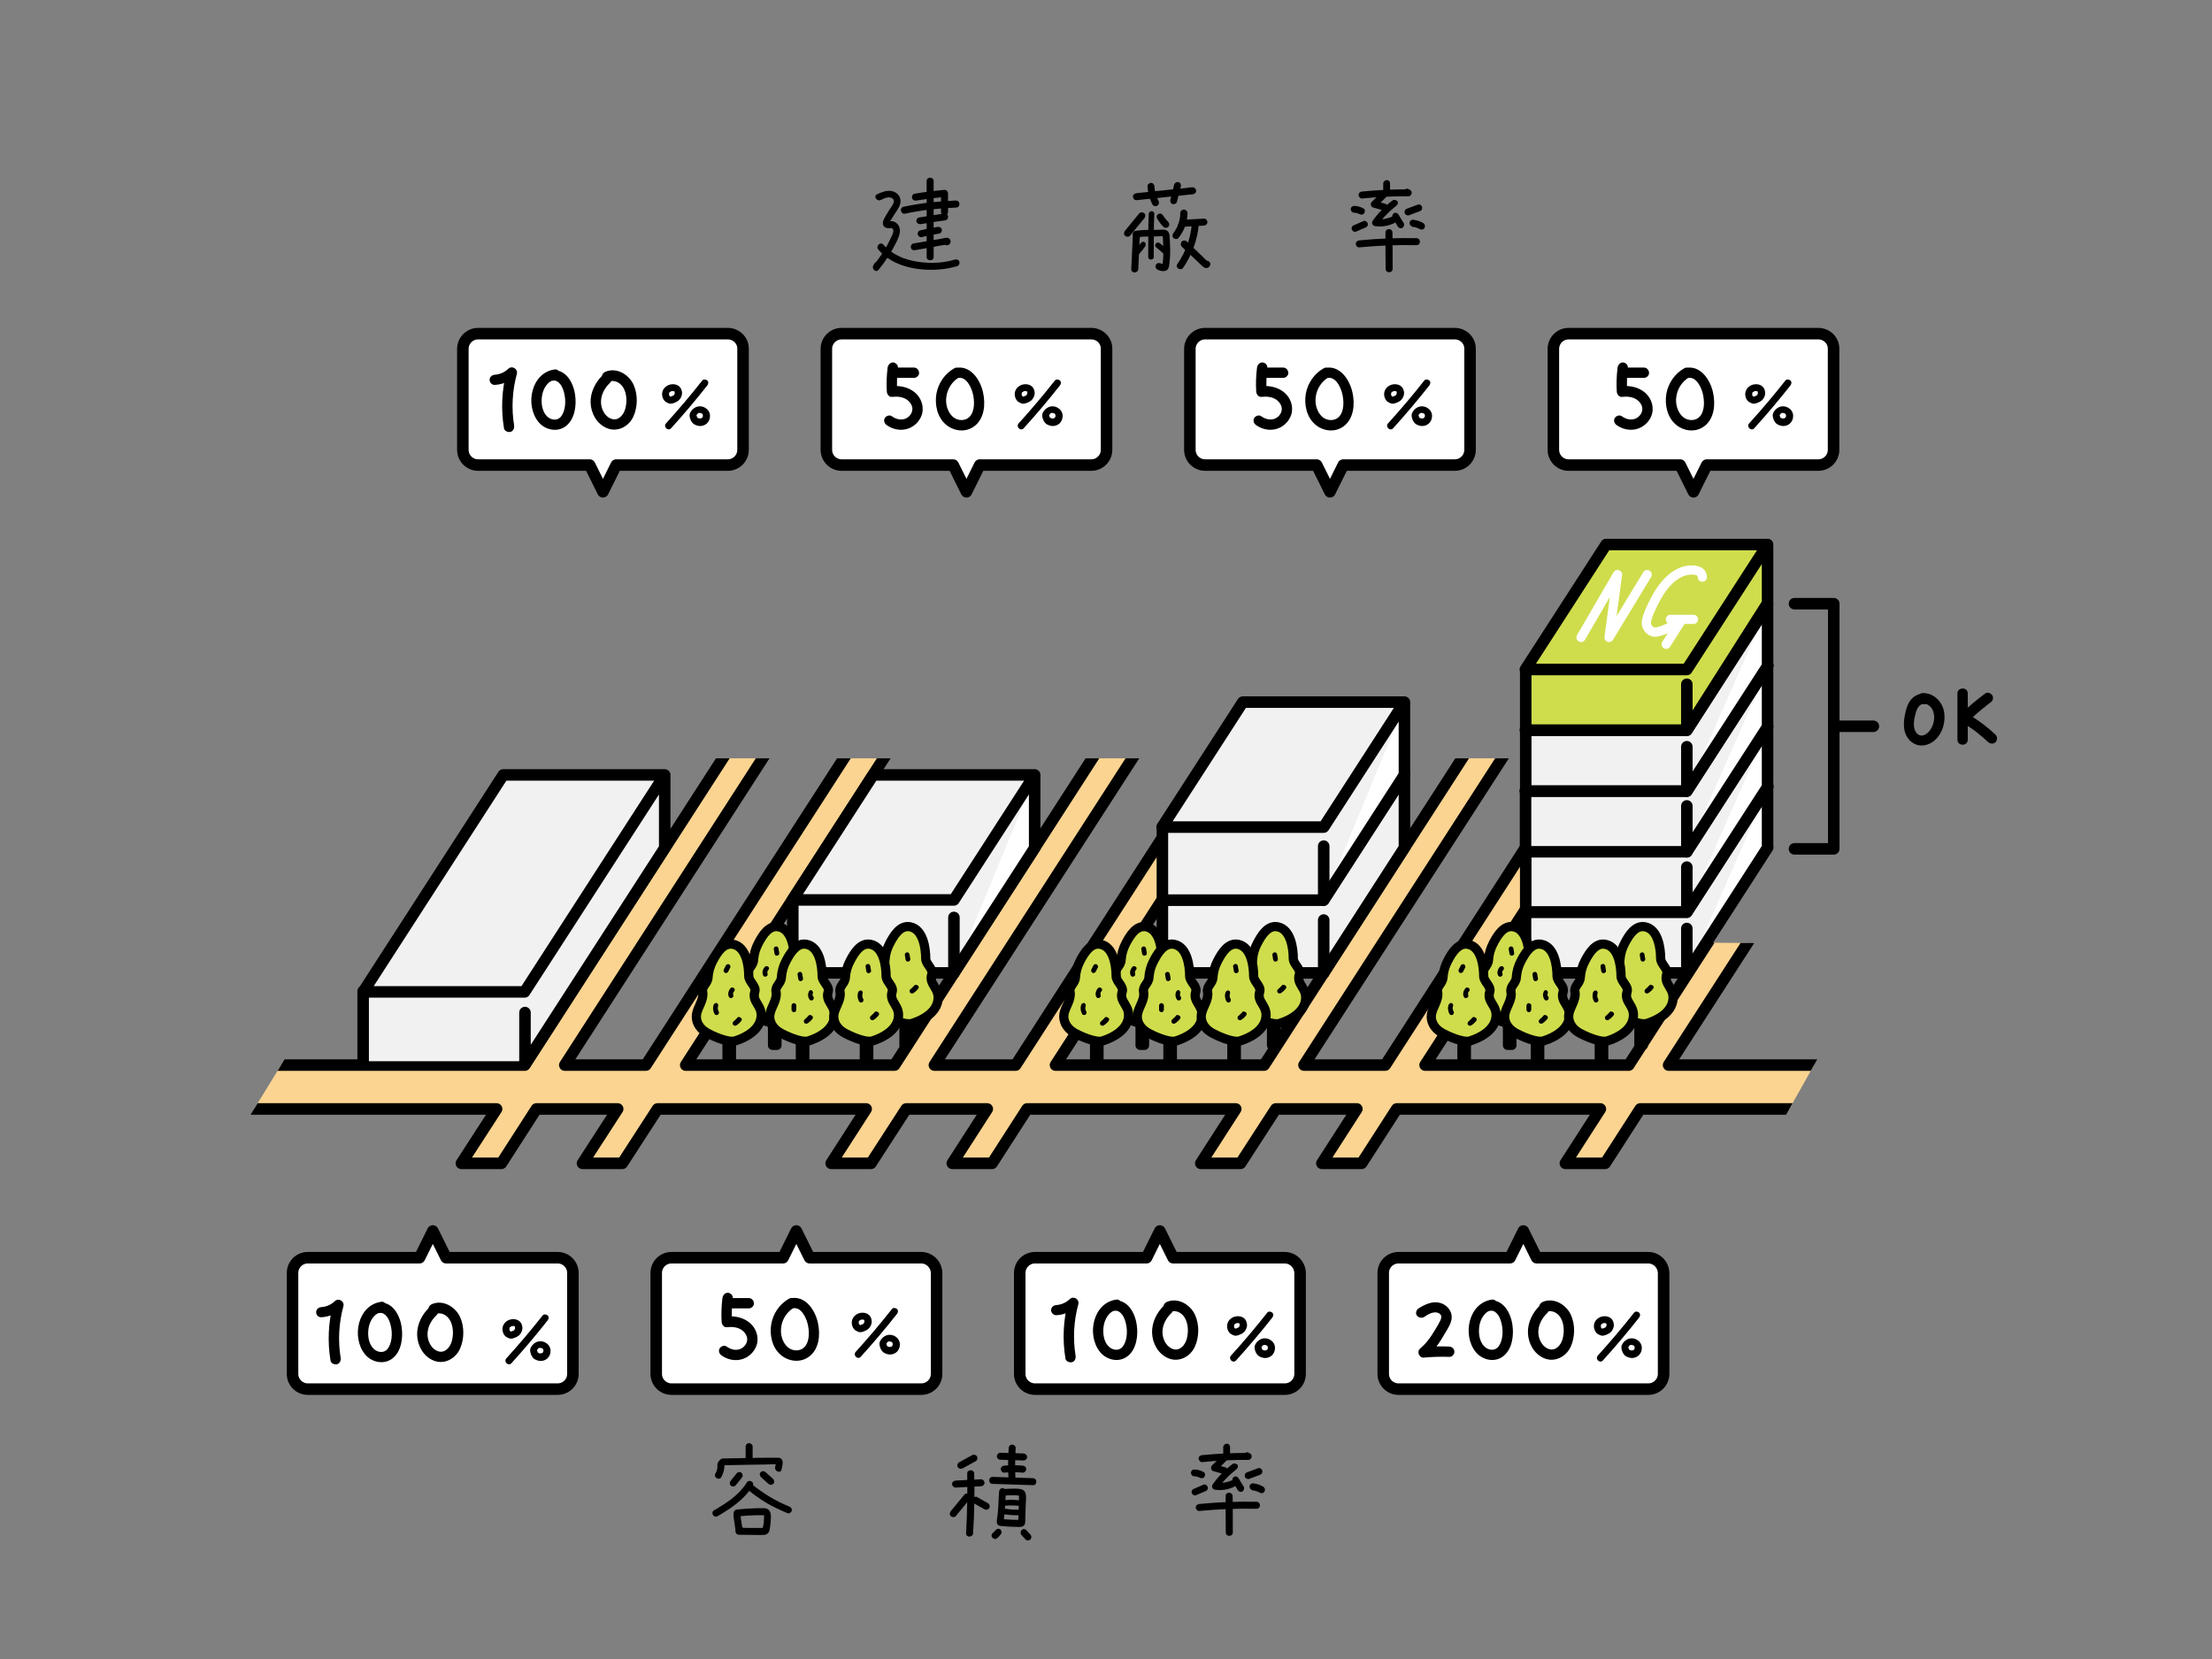 <svg xmlns="http://www.w3.org/2000/svg" xmlns:xlink="http://www.w3.org/1999/xlink" viewBox="0 0 1200 900"><rect x="0" y="0" width="1200" height="900" fill="#808080" stroke="none"/><style>.st2{fill:none;stroke:#000;stroke-width:6.25;stroke-linecap:round;stroke-linejoin:round;stroke-miterlimit:10}.st3{fill:#f1f1f1}.st5{stroke:#000;stroke-width:6.25;stroke-linecap:round;stroke-linejoin:round;stroke-miterlimit:10}.st5,.st7{fill:#fff}.st7,.st8{stroke:#000;stroke-linecap:round;stroke-linejoin:round;stroke-miterlimit:10}.st7,.st8{stroke-width:5}.st8{fill:#cfdd4c}</style><defs><path id="SVGID_3_" d="M920.7 690.5H83.2l171.6-279.1h715.1l-54.8 99.9 105.9.9z"/></defs><clipPath id="SVGID_1_"><use xlink:href="#SVGID_3_" overflow="visible"/></clipPath><g clip-path="url(#SVGID_1_)"><path fill="#fbd491" d="M1102.8 577.8H905.2l123.1-190.7h-21.7l-123 190.7H773.1l123.1-190.7h-21.7l-123 190.7h-44.1l123.1-190.7h-21.6L685.8 577.8H572.6l123.1-190.7H674L551 577.8h-44.1L630 387.1h-21.7l-123 190.7H372l123.1-190.7h-21.6L350.4 577.8h-44l123-190.7h-21.6L284.7 577.8H120.9v23.8h148.5l-19.1 29.5H272l19-29.5h44.1L316 631.1h21.6l19.1-29.5h113.2l-19 29.5h21.6l19.1-29.5h44l-19 29.5h21.6l19-29.5h113.2l-19 29.5H673l19.1-29.5h44l-19 29.5h21.6l19-29.5h110.5l-19 29.5h21.6l19-29.5h213z"/><path class="st2" d="M1102.8 577.8H905.2l123.1-190.7h-21.7l-123 190.7H773.1l123.1-190.7h-21.7l-123 190.7h-44.1l123.1-190.7h-21.6L685.8 577.8H572.6l123.1-190.7H674L551 577.8h-44.1L630 387.1h-21.7l-123 190.7H372l123.1-190.7h-21.6L350.4 577.8h-44l123-190.7h-21.6L284.7 577.8H120.9v23.8h148.5l-19.1 29.5H272l19-29.5h44.1L316 631.1h21.6l19.1-29.5h113.2l-19 29.5h21.6l19.1-29.5h44l-19 29.5h21.6l19-29.5h113.2l-19 29.5H673l19.1-29.5h44l-19 29.5h21.6l19-29.5h110.5l-19 29.5h21.6l19-29.5h213z"/></g><path class="st3" d="M197 575.7h87.8l74.6-113.8 1.4-41.5H273l-76 117.7z"/><path class="st2" d="M284.8 549.3v28.1l76-117.7h-.2v-38M197 537.7v38m0-37.6l76-117.7h87.6l-76 117.7h-86.2z"/><path class="st3" d="M631 527.3v-38.7l-.1-.3 43.5-67.4h86.8l-.1.1.2 1.2v37.2l.1.3-43.7 67.6z"/><path fill="#f1f1f1" stroke="#000" stroke-width="6.25" stroke-linecap="round" stroke-linejoin="round" stroke-miterlimit="10" d="M718.1 527.8l43.9-68.1h-.1v-38"/><path class="st2" d="M718.1 488.2h-87.7l12.8-19.8 31-48h87.7l-43.8 67.8m0 39.6v-28.7"/><path class="st2" d="M718.1 527.8h-87.5v-39.6"/><path class="st3" d="M631 487.8v-38.7l-.1-.3 43.5-67.4h86.8l-.1.2.2 1.1v37.2l.1.3-43.7 67.6z"/><path class="st5" d="M718.1 488.3l43.9-68.1h-.1v-37.9"/><path class="st2" d="M718.1 448.7h-87.7l12.8-19.8 31-48h87.7l-43.8 67.8m0 39.6V459m0 29.3h-87.5v-39.6"/><path class="st3" d="M828 527.3v-32l-.1-.3 43.5-67.4h86.8l-.1.1.2 1.2v30.5l.1.3-43.7 67.6z"/><path class="st5" d="M915.1 527.8l43.9-68.1h-.1v-31.3"/><path class="st2" d="M915.1 494.9h-87.7l12.8-19.8 31-48h87.7l-43.8 67.8m0 32.9v-24.1m0 24.1h-87.5v-32.9"/><path class="st3" d="M828.1 494.2v-32l-.1-.3 43.5-67.4h86.7v.2l.2 1.1v30.5l.1.3-43.7 67.6z"/><path class="st5" d="M915.1 494.7l44-68.1h-.2v-31.2"/><path class="st2" d="M915.1 461.8h-87.6l12.8-19.8 31-48h87.6l-43.8 67.8m0 32.9v-24.3m0 24.3h-87.4v-32.9"/><path class="st3" d="M828 461.6v-31.9l-.1-.4 43.5-67.4h86.8l-.1.2.2 1.1v30.6l.1.3-43.7 67.5z"/><path class="st5" d="M915.1 462.1l43.9-68h-.1v-31.3"/><path class="st2" d="M915.1 429.2h-87.7l12.8-19.8 31-48h87.7l-43.8 67.8m0 32.9v-24.9m0 24.9h-87.5v-32.9"/><path class="st3" d="M828.1 428.6v-32l-.1-.4 43.5-67.4h86.7v.2l.2 1.1v30.6l.1.3-43.7 67.6z"/><path class="st5" d="M915.1 429.1l44-68.1h-.2v-31.3"/><path class="st2" d="M915.1 396.2h-87.6l12.8-19.8 31-48.1.2.1h86.3l1.1-.1-43.8 67.9m0 32.9v-24m0 24h-87.4v-32.9"/><path fill="#cfdd4c" d="M828.1 395.6v-32l-.1-.3 43.5-67.4h86.7v.2l.2 1.1v30.5l.1.3-43.7 67.6z"/><path class="st2" d="M915.1 396.1l43.3-68.1h.5v-31.2m-43.8 66.4h-87.6l12.8-19.8 31-48h87.6l-43.8 67.8m0 32.9v-24.9m0 24.9h-87.4v-32.9"/><path class="st3" d="M430.5 527.3v-38.7l-.1-.3 43.5-67.4h86.7v.1l.2 1.2v37.5l-43.6 67.6z"/><path class="st5" d="M517.5 527.8l44-68.1h-.2v-38"/><path class="st2" d="M517.5 488.2h-87.6l12.8-19.8 31-48h87.6l-43.8 67.8m0 39.6v-30.1"/><path class="st2" d="M517.5 527.8h-87.4v-39.6"/><path class="st7" d="M490.4 552.7h2.4v14.4h-2.4z"/><path class="st8" d="M479.2 550.6c2.8 1.7 11.8 5.8 15.6 4.6 6.4-2 12.6-5.9 13.9-11.8 1.6-7.5-5.1-9-3.2-14.9.9-3-3.3-5.4-3.3-8.5 0-5.6-1.4-15.8-8.4-17.2-5.3-1.1-8.8 4.5-11.1 8.9-1.5 2.8-2.4 5.9-2.6 9.1-.2 3.3-3.5 4.6-2.9 7.8.8 4.2-2.6 8-3.3 12-.6 3.6 1.2 7.6 5.3 10z"/><path d="M490.9 518.3c.1.8.3 1.6.4 2.4.1.3.3.6.6.8.3.2.7.2 1 .1.3-.1.6-.3.8-.6 0-.1.1-.2.1-.3.1-.2.1-.5 0-.7-.1-.8-.3-1.6-.4-2.4-.1-.3-.3-.6-.6-.8-.3-.2-.7-.2-1-.1-.3.1-.6.3-.8.6 0 .1-.1.2-.1.3v.7zm5.2 16.2c-.5.6-1.1 1.2-1.7 1.7.1-.1.2-.1.3-.2-.2.2-.4.3-.6.5-.3.2-.5.4-.6.8-.1.3 0 .7.1 1 .2.3.4.5.8.6.3.1.7.1 1-.1 1-.6 1.9-1.4 2.6-2.3.1-.1.2-.3.3-.4.1-.2.1-.3.1-.5 0-.3-.1-.7-.4-.9-.3-.2-.6-.4-.9-.4-.4-.1-.8 0-1 .2zm-13.2 5.8c-.5 1.6-.3 3.3.5 4.8.3.6 1.2.9 1.8.5.6-.4.8-1.2.5-1.8l-.3-.6c0 .1.1.2.1.3-.2-.4-.3-.8-.3-1.2v-.9.3c0-.3.1-.6.2-.9.2-.6-.3-1.5-.9-1.6-.8 0-1.4.4-1.6 1.1z"/><path class="st7" d="M419.1 552.7h2.4v14.4h-2.4z"/><path class="st8" d="M407.9 550.6c2.8 1.7 11.8 5.8 15.6 4.6 6.4-2 12.6-5.9 13.9-11.8 1.6-7.5-5.1-9-3.2-14.9.9-3-3.3-5.4-3.3-8.5 0-5.6-1.4-15.8-8.4-17.2-5.3-1.1-8.8 4.5-11.1 8.9-1.5 2.8-2.4 5.9-2.6 9.1-.2 3.3-3.5 4.6-2.9 7.8.8 4.2-2.6 8-3.3 12-.6 3.6 1.2 7.6 5.3 10z"/><path d="M419.8 515.1c.1.8.3 1.6.4 2.4.1.3.3.6.6.8.3.2.7.2 1 .1.3-.1.6-.3.8-.6 0-.1.1-.2.1-.3.1-.2.1-.5 0-.7-.1-.8-.3-1.6-.4-2.4-.1-.3-.3-.6-.6-.8-.3-.2-.7-.2-1-.1-.3.1-.6.3-.8.6 0 .1-.1.2-.1.3v.7zm-4.9 9.4c-.5.6-.9 1.3-1.1 2.1-.2.8-.2 1.6.1 2.3.1.3.3.6.6.8.3.2.7.2 1 .1.3-.1.6-.3.8-.6.2-.3.2-.7.1-1-.1-.2-.1-.4-.1-.6v-.5.3c0-.3.1-.5.2-.8 0 .1-.1.2-.1.3.1-.3.2-.5.4-.7-.1.1-.1.2-.2.3.1-.1.1-.2.2-.2.2-.3.4-.6.4-.9 0-.3-.1-.7-.4-.9-.3-.2-.6-.4-.9-.4-.4.1-.8.2-1 .4zm9.6 8.5v2.3c0 .3.1.7.4.9.2.2.6.4.9.4.3 0 .7-.1.9-.4.2-.3.4-.6.4-.9V533c0-.3-.1-.7-.4-.9-.2-.2-.6-.4-.9-.4-.3 0-.7.1-.9.4-.2.2-.4.5-.4.9zm.3 9.5c-.5.6-1.1 1.2-1.7 1.7.1-.1.2-.1.3-.2-.2.2-.4.3-.6.5-.3.2-.5.4-.6.8-.1.3 0 .7.1 1 .2.3.4.5.8.6.3.1.7.1 1-.1 1-.6 1.9-1.4 2.6-2.3.1-.1.2-.3.3-.4.1-.2.1-.3.1-.5 0-.3-.1-.7-.4-.9-.3-.2-.6-.4-.9-.4-.4-.2-.8-.1-1 .2z"/><path class="st7" d="M394.4 562.2h2.4v12.9h-2.4z"/><path class="st8" d="M383.2 560.1c2.8 1.7 11.8 5.8 15.6 4.6 6.4-2 12.6-5.9 13.9-11.8 1.6-7.5-5.1-9-3.2-14.9.9-3-3.3-5.4-3.3-8.5 0-5.6-1.4-15.8-8.4-17.2-5.3-1.1-8.8 4.5-11.1 8.9-1.5 2.8-2.4 5.9-2.6 9.1-.2 3.3-3.5 4.6-2.9 7.8.8 4.2-2.6 8-3.3 12-.7 3.6 1.2 7.6 5.3 10z"/><path d="M393.8 523.7c-.4.7-.7 1.4-1.1 2.2-.2.3-.2.7-.1 1 .1.3.3.6.6.8.3.2.7.2 1 .1.3-.1.6-.3.8-.6.4-.7.7-1.4 1.1-2.2.2-.3.2-.7.1-1-.1-.3-.3-.6-.6-.8-.3-.2-.7-.2-1-.1-.3.1-.6.3-.8.6zm2.5 12.4c-.5.6-.9 1.3-1.1 2.1-.2.8-.2 1.6.1 2.3.1.3.3.6.6.8.3.2.7.2 1 .1.3-.1.6-.3.8-.6.2-.3.2-.7.1-1-.1-.2-.1-.4-.1-.6v-.5.3c0-.3.1-.5.2-.8 0 .1-.1.2-.1.3.1-.3.2-.5.4-.7-.1.1-.1.2-.2.3.1-.1.1-.2.2-.2.2-.3.4-.6.4-.9 0-.3-.1-.7-.4-.9-.3-.2-.6-.4-.9-.4-.4 0-.8.1-1 .4zm3.8 15.9c-.5.6-1.1 1.2-1.7 1.7.1-.1.2-.1.3-.2-.2.2-.4.3-.6.5-.3.2-.5.4-.6.8-.1.3 0 .7.1 1 .2.3.4.5.8.6.3.1.7.1 1-.1 1-.6 1.9-1.4 2.6-2.3.1-.1.2-.3.3-.4.1-.2.1-.3.1-.5 0-.3-.1-.7-.4-.9-.3-.2-.6-.4-.9-.4-.4-.2-.8-.1-1 .2zm-13-6.8c-.5 1.6-.3 3.3.5 4.8.3.6 1.2.9 1.8.5.6-.4.8-1.2.5-1.8l-.3-.6c0 .1.1.2.1.3-.2-.4-.3-.8-.3-1.2v-.9.3c0-.3.1-.6.2-.9.2-.6-.3-1.5-.9-1.6-.7 0-1.3.4-1.6 1.1z"/><path class="st7" d="M434.2 562.2h2.4v12.9h-2.4z"/><path class="st8" d="M423 560.1c2.8 1.7 11.8 5.8 15.6 4.6 6.4-2 12.6-5.9 13.9-11.8 1.6-7.5-5.1-9-3.2-14.9.9-3-3.3-5.4-3.3-8.5 0-5.6-1.4-15.8-8.4-17.2-5.3-1.1-8.8 4.5-11.1 8.9-1.5 2.8-2.4 5.9-2.6 9.1-.2 3.3-3.5 4.6-2.9 7.8.8 4.2-2.6 8-3.3 12-.7 3.6 1.2 7.6 5.3 10z"/><path d="M432.7 528.9c.1.8.3 1.6.4 2.4.1.3.3.6.6.8.3.2.7.2 1 .1.3-.1.6-.3.8-.6 0-.1.1-.2.1-.3.1-.2.1-.5 0-.7-.1-.8-.3-1.6-.4-2.4-.1-.3-.3-.6-.6-.8-.3-.2-.7-.2-1-.1-.3.1-.6.3-.8.6 0 .1-.1.2-.1.3v.7zm-3.3 16.6v2.3c0 .3.1.7.4.9.2.2.6.4.9.4.3 0 .7-.1.9-.4.2-.3.4-.6.4-.9v-2.3c0-.3-.1-.7-.4-.9-.2-.2-.6-.4-.9-.4-.3 0-.7.1-.9.4-.2.2-.4.6-.4.9zm9.3 5.4c-.5.6-1.1 1.2-1.7 1.7.1-.1.2-.1.3-.2-.2.2-.4.3-.6.5-.3.2-.5.4-.6.8-.1.3 0 .7.1 1 .2.3.4.5.8.6.3.1.7.1 1-.1 1-.6 1.9-1.4 2.6-2.3.1-.1.2-.3.3-.4.1-.2.1-.3.1-.5 0-.3-.1-.7-.4-.9-.3-.2-.6-.4-.9-.4-.4-.2-.8-.1-1 .2zm.1-13c-.3.7-.5 1.4-.4 2.1 0 .4.1.7.2 1.1.1.4.3.7.5 1 .1.2.2.3.3.4.1.1.3.2.4.2.3.1.7 0 1-.1.3-.2.5-.4.6-.8.1-.3.1-.7-.1-1-.2-.2-.3-.5-.4-.7 0 .1.1.2.1.3-.1-.2-.2-.5-.2-.7v-.4.3c0-.2.1-.5.2-.7 0 .1-.1.2-.1.3v-.1c.1-.3.2-.6.1-1-.1-.3-.3-.6-.6-.8-.3-.2-.7-.2-1-.1-.1.2-.5.4-.6.7z"/><path class="st7" d="M468.9 562.2h2.4v12.9h-2.4z"/><path class="st8" d="M457.7 560.1c2.8 1.7 11.8 5.8 15.6 4.6 6.4-2 12.6-5.9 13.9-11.8 1.6-7.5-5.1-9-3.2-14.9.9-3-3.3-5.4-3.3-8.5 0-5.6-1.4-15.8-8.4-17.2-5.3-1.1-8.8 4.5-11.1 8.9-1.5 2.8-2.4 5.9-2.6 9.1-.2 3.3-3.5 4.6-2.9 7.8.8 4.2-2.6 8-3.3 12-.6 3.6 1.2 7.6 5.3 10z"/><path d="M469.6 524.6c.1.8.3 1.6.4 2.4.1.3.3.6.6.8.3.2.7.2 1 .1.3-.1.6-.3.8-.6 0-.1.1-.2.1-.3.1-.2.1-.5 0-.7-.1-.8-.3-1.6-.4-2.4-.1-.3-.3-.6-.6-.8-.3-.2-.7-.2-1-.1-.3.1-.6.3-.8.6 0 .1-.1.2-.1.3v.7zm5 24.4c-.5.6-1.1 1.2-1.7 1.7.1-.1.2-.1.3-.2-.2.2-.4.3-.6.5-.3.2-.5.4-.6.8-.1.3 0 .7.1 1 .2.3.4.5.8.6.3.1.7.1 1-.1 1-.6 1.9-1.4 2.6-2.3.1-.1.2-.3.3-.4.1-.2.1-.3.1-.5 0-.3-.1-.7-.4-.9-.3-.2-.6-.4-.9-.4-.4-.2-.8-.1-1 .2zm-9.1-10.6c-.5 1.6-.3 3.3.5 4.8.3.6 1.2.9 1.8.5.6-.4.8-1.2.5-1.8l-.3-.6c0 .1.1.2.1.3-.2-.4-.3-.8-.3-1.2v-.9.3c0-.3.1-.6.2-.9.2-.6-.3-1.5-.9-1.6-.7 0-1.4.4-1.6 1.1z"/><path class="st7" d="M689.8 552.7h2.4v14.4h-2.4z"/><path class="st8" d="M678.6 550.6c2.8 1.7 11.8 5.8 15.6 4.6 6.4-2 12.6-5.9 13.9-11.8 1.6-7.5-5.1-9-3.2-14.9.9-3-3.3-5.4-3.3-8.5 0-5.6-1.4-15.8-8.4-17.2-5.3-1.1-8.8 4.5-11.1 8.9-1.5 2.8-2.4 5.9-2.6 9.1-.2 3.3-3.5 4.6-2.9 7.8.8 4.2-2.6 8-3.3 12-.7 3.6 1.2 7.6 5.3 10z"/><path d="M690.3 518.3c.1.8.3 1.6.4 2.4.1.3.3.6.6.8.3.2.7.2 1 .1.3-.1.6-.3.8-.6 0-.1.1-.2.1-.3.1-.2.1-.5 0-.7-.1-.8-.3-1.6-.4-2.4-.1-.3-.3-.6-.6-.8-.3-.2-.7-.2-1-.1-.3.1-.6.3-.8.6 0 .1-.1.2-.1.3-.1.2-.1.4 0 .7zm5.2 16.2c-.5.6-1.1 1.2-1.7 1.7.1-.1.2-.1.3-.2-.2.2-.4.3-.6.5-.3.2-.5.4-.6.8-.1.3 0 .7.1 1 .2.3.4.5.8.6.3.1.7.1 1-.1 1-.6 1.9-1.4 2.6-2.3.1-.1.2-.3.3-.4.1-.2.1-.3.1-.5 0-.3-.1-.7-.4-.9-.3-.2-.6-.4-.9-.4-.4-.1-.8 0-1 .2zm-13.3 5.8c-.5 1.6-.3 3.3.5 4.8.3.6 1.2.9 1.8.5.6-.4.8-1.2.5-1.8l-.3-.6c0 .1.1.2.1.3-.2-.4-.3-.8-.3-1.2v-.9.3c0-.3.1-.6.2-.9.2-.6-.3-1.5-.9-1.6-.7 0-1.4.4-1.6 1.1z"/><path class="st7" d="M618.5 552.7h2.4v14.4h-2.4z"/><path class="st8" d="M607.3 550.6c2.8 1.7 11.8 5.8 15.6 4.6 6.4-2 12.6-5.9 13.9-11.8 1.6-7.5-5.1-9-3.2-14.9.9-3-3.3-5.4-3.3-8.5 0-5.6-1.4-15.8-8.4-17.2-5.3-1.1-8.8 4.5-11.1 8.9-1.5 2.8-2.4 5.9-2.6 9.1-.2 3.3-3.5 4.6-2.9 7.8.8 4.2-2.6 8-3.3 12-.7 3.6 1.2 7.6 5.3 10z"/><path d="M619.2 515.1c.1.8.3 1.6.4 2.4.1.3.3.6.6.8.3.2.7.2 1 .1.3-.1.6-.3.8-.6 0-.1.1-.2.1-.3.1-.2.1-.5 0-.7-.1-.8-.3-1.6-.4-2.4-.1-.3-.3-.6-.6-.8-.3-.2-.7-.2-1-.1-.3.1-.6.3-.8.6 0 .1-.1.2-.1.3-.1.2-.1.5 0 .7zm-4.9 9.4c-.5.6-.9 1.3-1.1 2.1-.2.8-.2 1.6.1 2.3.1.3.3.6.6.8.3.2.7.2 1 .1.3-.1.6-.3.8-.6.2-.3.2-.7.1-1-.1-.2-.1-.4-.1-.6v-.5.3c0-.3.1-.5.2-.8 0 .1-.1.2-.1.3.1-.3.2-.5.4-.7-.1.1-.1.2-.2.3.1-.1.1-.2.2-.2.2-.3.4-.6.4-.9 0-.3-.1-.7-.4-.9-.3-.2-.6-.4-.9-.4-.5.1-.8.2-1 .4zm9.6 8.5v2.3c0 .3.1.7.4.9.2.2.6.4.9.4.3 0 .7-.1.9-.4.2-.3.4-.6.4-.9V533c0-.3-.1-.7-.4-.9-.2-.2-.6-.4-.9-.4-.3 0-.7.1-.9.4-.3.2-.4.5-.4.9zm.3 9.5c-.5.6-1.1 1.2-1.7 1.7.1-.1.2-.1.3-.2-.2.2-.4.3-.6.5-.3.2-.5.4-.6.8-.1.3 0 .7.1 1 .2.3.4.5.8.6.3.1.7.1 1-.1 1-.6 1.9-1.4 2.6-2.3.1-.1.2-.3.3-.4.1-.2.1-.3.1-.5 0-.3-.1-.7-.4-.9-.3-.2-.6-.4-.9-.4-.4-.2-.8-.1-1 .2z"/><path class="st7" d="M593.8 562.2h2.4v12.9h-2.4z"/><path class="st8" d="M582.5 560.1c2.8 1.7 11.8 5.8 15.6 4.6 6.4-2 12.6-5.9 13.9-11.8 1.6-7.5-5.1-9-3.2-14.9.9-3-3.3-5.4-3.3-8.5 0-5.6-1.4-15.8-8.4-17.2-5.3-1.1-8.8 4.5-11.1 8.9-1.5 2.8-2.4 5.9-2.6 9.1-.2 3.3-3.5 4.6-2.9 7.8.8 4.2-2.6 8-3.3 12-.6 3.6 1.3 7.6 5.3 10z"/><path d="M593.2 523.7c-.4.7-.7 1.4-1.1 2.2-.2.3-.2.7-.1 1 .1.3.3.6.6.8.3.2.7.2 1 .1.3-.1.6-.3.8-.6.4-.7.7-1.4 1.1-2.2.2-.3.2-.7.1-1-.1-.3-.3-.6-.6-.8-.3-.2-.7-.2-1-.1-.4.1-.7.3-.8.6zm2.4 12.4c-.5.6-.9 1.3-1.1 2.1-.2.8-.2 1.6.1 2.3.1.3.3.6.6.8.3.2.7.2 1 .1.3-.1.6-.3.8-.6.2-.3.2-.7.1-1-.1-.2-.1-.4-.1-.6v-.5.3c0-.3.1-.5.2-.8 0 .1-.1.2-.1.3.1-.3.2-.5.4-.7-.1.1-.1.2-.2.3.1-.1.1-.2.2-.2.2-.3.4-.6.4-.9 0-.3-.1-.7-.4-.9-.3-.2-.6-.4-.9-.4-.4 0-.7.1-1 .4zm3.8 15.9c-.5.6-1.1 1.2-1.7 1.7.1-.1.2-.1.3-.2-.2.2-.4.3-.6.5-.3.2-.5.4-.6.8-.1.3 0 .7.1 1 .2.3.4.5.8.6.3.1.7.1 1-.1 1-.6 1.9-1.4 2.6-2.3.1-.1.2-.3.3-.4.1-.2.1-.3.1-.5 0-.3-.1-.7-.4-.9-.3-.2-.6-.4-.9-.4-.4-.2-.7-.1-1 .2zm-12.9-6.8c-.5 1.6-.3 3.3.5 4.8.3.6 1.2.9 1.8.5.6-.4.8-1.2.5-1.8l-.3-.6c0 .1.1.2.1.3-.2-.4-.3-.8-.3-1.2v-.9.3c0-.3.1-.6.2-.9.2-.6-.3-1.5-.9-1.6-.7 0-1.4.4-1.6 1.1z"/><path class="st7" d="M633.6 562.2h2.4v12.9h-2.4z"/><path class="st8" d="M622.4 560.1c2.8 1.7 11.8 5.8 15.6 4.6 6.4-2 12.6-5.9 13.9-11.8 1.6-7.5-5.1-9-3.2-14.9.9-3-3.3-5.4-3.3-8.5 0-5.6-1.4-15.8-8.4-17.2-5.3-1.1-8.8 4.5-11.1 8.9-1.5 2.8-2.4 5.9-2.6 9.1-.2 3.3-3.5 4.6-2.9 7.8.8 4.2-2.6 8-3.3 12-.7 3.6 1.2 7.6 5.3 10z"/><path d="M632.1 528.9c.1.8.3 1.6.4 2.4.1.3.3.6.6.8.3.2.7.2 1 .1.3-.1.6-.3.8-.6 0-.1.1-.2.1-.3.1-.2.1-.5 0-.7-.1-.8-.3-1.6-.4-2.4-.1-.3-.3-.6-.6-.8-.3-.2-.7-.2-1-.1-.3.1-.6.3-.8.6 0 .1-.1.2-.1.3-.1.3-.1.5 0 .7zm-3.3 16.6v2.3c0 .3.1.7.4.9.2.2.6.4.9.4.3 0 .7-.1.9-.4.2-.3.4-.6.4-.9v-2.3c0-.3-.1-.7-.4-.9-.2-.2-.6-.4-.9-.4-.3 0-.7.1-.9.4-.3.2-.4.6-.4.9zm9.3 5.4c-.5.6-1.1 1.2-1.7 1.7.1-.1.2-.1.3-.2-.2.2-.4.3-.6.5-.3.2-.5.4-.6.8-.1.3 0 .7.1 1 .2.3.4.5.8.6.3.1.7.1 1-.1 1-.6 1.9-1.4 2.6-2.3.1-.1.2-.3.3-.4.1-.2.1-.3.1-.5 0-.3-.1-.7-.4-.9-.3-.2-.6-.4-.9-.4-.4-.2-.8-.1-1 .2zm0-13c-.3.7-.5 1.4-.4 2.1 0 .4.1.7.2 1.1.1.4.3.7.5 1 .1.2.2.3.3.4.1.1.3.2.4.2.3.1.7 0 1-.1.3-.2.5-.4.6-.8.1-.3.1-.7-.1-1-.2-.2-.3-.5-.4-.7 0 .1.1.2.1.3-.1-.2-.2-.5-.2-.7v-.4.3c0-.2.1-.5.2-.7 0 .1-.1.2-.1.3v-.1c.1-.3.2-.6.1-1-.1-.3-.3-.6-.6-.8-.3-.2-.7-.2-1-.1-.1.2-.4.4-.6.7z"/><path class="st7" d="M668.3 562.2h2.4v12.9h-2.4z"/><path class="st8" d="M657.1 560.1c2.8 1.7 11.8 5.8 15.6 4.6 6.4-2 12.6-5.9 13.9-11.8 1.6-7.5-5.1-9-3.2-14.9.9-3-3.3-5.4-3.3-8.5 0-5.6-1.4-15.8-8.4-17.2-5.3-1.1-8.8 4.5-11.1 8.9-1.5 2.8-2.4 5.9-2.6 9.1-.2 3.3-3.5 4.6-2.9 7.8.8 4.2-2.6 8-3.3 12-.7 3.6 1.2 7.6 5.3 10z"/><path d="M669 524.6c.1.8.3 1.6.4 2.4.1.3.3.6.6.8.3.2.7.2 1 .1.3-.1.6-.3.8-.6 0-.1.1-.2.1-.3.1-.2.1-.5 0-.7-.1-.8-.3-1.6-.4-2.4-.1-.3-.3-.6-.6-.8-.3-.2-.7-.2-1-.1-.3.1-.6.3-.8.6 0 .1-.1.2-.1.3-.1.2-.1.4 0 .7zm5 24.4c-.5.6-1.1 1.2-1.7 1.7.1-.1.2-.1.3-.2-.2.2-.4.3-.6.5-.3.2-.5.4-.6.8-.1.3 0 .7.1 1 .2.3.4.5.8.6.3.1.7.1 1-.1 1-.6 1.9-1.4 2.6-2.3.1-.1.2-.3.3-.4.1-.2.1-.3.1-.5 0-.3-.1-.7-.4-.9-.3-.2-.6-.4-.9-.4-.4-.2-.8-.1-1 .2zm-9.2-10.6c-.5 1.6-.3 3.3.5 4.8.3.6 1.2.9 1.8.5.6-.4.8-1.2.5-1.8l-.3-.6c0 .1.1.2.1.3-.2-.4-.3-.8-.3-1.2v-.9.3c0-.3.1-.6.2-.9.2-.6-.3-1.5-.9-1.6-.7 0-1.3.4-1.6 1.1z"/><path class="st7" d="M889.1 552.7h2.4v14.4h-2.4z"/><path class="st8" d="M877.9 550.6c2.8 1.7 11.8 5.8 15.6 4.6 6.4-2 12.6-5.9 13.9-11.8 1.6-7.5-5.1-9-3.2-14.9.9-3-3.3-5.4-3.3-8.5 0-5.6-1.4-15.8-8.4-17.2-5.3-1.1-8.8 4.5-11.1 8.9-1.5 2.8-2.4 5.9-2.6 9.1-.2 3.3-3.5 4.6-2.9 7.8.8 4.2-2.6 8-3.3 12-.6 3.6 1.2 7.6 5.3 10z"/><path d="M889.6 518.3c.1.8.3 1.6.4 2.4.1.3.3.6.6.8.3.2.7.2 1 .1.3-.1.6-.3.8-.6 0-.1.1-.2.1-.3.1-.2.1-.5 0-.7-.1-.8-.3-1.6-.4-2.4-.1-.3-.3-.6-.6-.8-.3-.2-.7-.2-1-.1-.3.1-.6.3-.8.6 0 .1-.1.2-.1.3v.7zm5.2 16.2c-.5.6-1.1 1.2-1.7 1.7.1-.1.2-.1.3-.2-.2.2-.4.3-.6.5-.3.2-.5.4-.6.8-.1.3 0 .7.1 1 .2.3.4.5.8.6.3.1.7.1 1-.1 1-.6 1.9-1.4 2.6-2.3.1-.1.2-.3.3-.4.1-.2.1-.3.1-.5 0-.3-.1-.7-.4-.9-.3-.2-.6-.4-.9-.4-.4-.1-.8 0-1 .2zm-13.2 5.8c-.5 1.6-.3 3.3.5 4.8.3.6 1.2.9 1.8.5.6-.4.8-1.2.5-1.8l-.3-.6c0 .1.1.2.1.3-.2-.4-.3-.8-.3-1.2v-.9.3c0-.3.1-.6.2-.9.2-.6-.3-1.5-.9-1.6-.8 0-1.4.4-1.6 1.1z"/><path class="st7" d="M817.8 552.7h2.4v14.4h-2.4z"/><path class="st8" d="M806.6 550.6c2.8 1.7 11.8 5.8 15.6 4.6 6.4-2 12.6-5.9 13.9-11.8 1.6-7.5-5.1-9-3.2-14.9.9-3-3.3-5.4-3.3-8.5 0-5.6-1.4-15.8-8.4-17.2-5.3-1.1-8.8 4.5-11.1 8.9-1.5 2.8-2.4 5.9-2.6 9.1-.2 3.3-3.5 4.6-2.9 7.8.8 4.2-2.6 8-3.3 12-.6 3.6 1.2 7.6 5.3 10z"/><path d="M818.5 515.1c.1.8.3 1.6.4 2.4.1.3.3.6.6.8.3.2.7.2 1 .1.3-.1.6-.3.8-.6 0-.1.1-.2.1-.3.1-.2.1-.5 0-.7-.1-.8-.3-1.6-.4-2.4-.1-.3-.3-.6-.6-.8-.3-.2-.7-.2-1-.1-.3.1-.6.3-.8.6 0 .1-.1.2-.1.3v.7zm-4.9 9.4c-.5.6-.9 1.3-1.1 2.1-.2.8-.2 1.6.1 2.3.1.3.3.6.6.8.3.2.7.2 1 .1.3-.1.6-.3.8-.6.2-.3.2-.7.1-1-.1-.2-.1-.4-.1-.6v-.5.3c0-.3.1-.5.2-.8 0 .1-.1.2-.1.3.1-.3.2-.5.4-.7-.1.1-.1.2-.2.3.1-.1.1-.2.2-.2.2-.3.4-.6.4-.9 0-.3-.1-.7-.4-.9-.3-.2-.6-.4-.9-.4-.4.1-.8.2-1 .4zm9.6 8.5v2.3c0 .3.1.7.4.9.2.2.6.4.9.4.3 0 .7-.1.9-.4.2-.3.4-.6.4-.9V533c0-.3-.1-.7-.4-.9-.2-.2-.6-.4-.9-.4-.3 0-.7.1-.9.4-.2.2-.4.5-.4.9zm.3 9.5c-.5.6-1.1 1.2-1.7 1.7.1-.1.2-.1.3-.2-.2.2-.4.3-.6.5-.3.2-.5.4-.6.8-.1.3 0 .7.1 1 .2.3.4.5.8.6.3.1.7.1 1-.1 1-.6 1.9-1.4 2.6-2.3.1-.1.2-.3.3-.4.1-.2.1-.3.1-.5 0-.3-.1-.7-.4-.9-.3-.2-.6-.4-.9-.4-.4-.2-.8-.1-1 .2z"/><path class="st7" d="M793.1 562.2h2.4v12.9h-2.4z"/><path class="st8" d="M781.9 560.1c2.8 1.7 11.8 5.8 15.6 4.6 6.4-2 12.6-5.9 13.9-11.8 1.6-7.5-5.1-9-3.2-14.9.9-3-3.3-5.4-3.3-8.5 0-5.6-1.4-15.8-8.4-17.2-5.3-1.1-8.8 4.5-11.1 8.9-1.5 2.8-2.4 5.9-2.6 9.1-.2 3.3-3.5 4.6-2.9 7.8.8 4.2-2.6 8-3.3 12-.7 3.6 1.2 7.6 5.3 10z"/><path d="M792.5 523.7c-.4.7-.7 1.4-1.1 2.2-.2.3-.2.7-.1 1 .1.3.3.6.6.8.3.2.7.2 1 .1.3-.1.6-.3.8-.6.4-.7.7-1.4 1.1-2.2.2-.3.2-.7.1-1-.1-.3-.3-.6-.6-.8-.3-.2-.7-.2-1-.1-.3.1-.6.3-.8.6zm2.5 12.4c-.5.6-.9 1.3-1.1 2.1-.2.8-.2 1.6.1 2.3.1.3.3.6.6.8.3.2.7.2 1 .1.3-.1.6-.3.8-.6.2-.3.2-.7.1-1-.1-.2-.1-.4-.1-.6v-.5.3c0-.3.1-.5.2-.8 0 .1-.1.2-.1.3.1-.3.2-.5.4-.7-.1.1-.1.2-.2.3.1-.1.1-.2.2-.2.2-.3.4-.6.4-.9 0-.3-.1-.7-.4-.9-.3-.2-.6-.4-.9-.4-.4 0-.8.1-1 .4zm3.8 15.9c-.5.6-1.1 1.2-1.7 1.7.1-.1.2-.1.3-.2-.2.2-.4.3-.6.5-.3.2-.5.4-.6.8-.1.3 0 .7.1 1 .2.3.4.5.8.6.3.1.7.1 1-.1 1-.6 1.9-1.4 2.6-2.3.1-.1.2-.3.3-.4.1-.2.1-.3.1-.5 0-.3-.1-.7-.4-.9-.3-.2-.6-.4-.9-.4-.4-.2-.8-.1-1 .2zm-13-6.8c-.5 1.6-.3 3.3.5 4.8.3.6 1.2.9 1.8.5.6-.4.8-1.2.5-1.8l-.3-.6c0 .1.1.2.1.3-.2-.4-.3-.8-.3-1.2v-.9.3c0-.3.1-.6.2-.9.2-.6-.3-1.5-.9-1.6-.7 0-1.3.4-1.6 1.1z"/><path class="st7" d="M832.9 562.2h2.4v12.9h-2.4z"/><path class="st8" d="M821.7 560.1c2.8 1.7 11.8 5.8 15.6 4.6 6.4-2 12.6-5.9 13.9-11.8 1.6-7.5-5.1-9-3.2-14.9.9-3-3.3-5.4-3.3-8.5 0-5.6-1.4-15.8-8.4-17.2-5.3-1.1-8.8 4.5-11.1 8.9-1.5 2.8-2.4 5.9-2.6 9.1-.2 3.3-3.5 4.6-2.9 7.8.8 4.2-2.6 8-3.3 12-.7 3.6 1.2 7.6 5.3 10z"/><path d="M831.4 528.9c.1.8.3 1.6.4 2.4.1.3.3.6.6.8.3.2.7.2 1 .1.3-.1.6-.3.8-.6 0-.1.1-.2.1-.3.1-.2.1-.5 0-.7-.1-.8-.3-1.6-.4-2.4-.1-.3-.3-.6-.6-.8-.3-.2-.7-.2-1-.1-.3.1-.6.3-.8.6 0 .1-.1.2-.1.3v.7zm-3.3 16.6v2.3c0 .3.1.7.4.9.2.2.6.4.9.4.3 0 .7-.1.9-.4.2-.3.4-.6.4-.9v-2.3c0-.3-.1-.7-.4-.9-.2-.2-.6-.4-.9-.4-.3 0-.7.1-.9.4-.2.2-.4.6-.4.9zm9.3 5.4c-.5.6-1.1 1.2-1.7 1.7.1-.1.2-.1.3-.2-.2.2-.4.3-.6.5-.3.2-.5.4-.6.8-.1.3 0 .7.1 1 .2.3.4.5.8.6.3.1.7.1 1-.1 1-.6 1.9-1.4 2.6-2.3.1-.1.2-.3.3-.4.1-.2.1-.3.1-.5 0-.3-.1-.7-.4-.9-.3-.2-.6-.4-.9-.4-.4-.2-.8-.1-1 .2zm.1-13c-.3.7-.5 1.4-.4 2.1 0 .4.1.7.2 1.1.1.4.3.7.5 1 .1.2.2.3.3.4.1.1.3.2.4.2.3.1.7 0 1-.1.3-.2.5-.4.6-.8.1-.3.1-.7-.1-1-.2-.2-.3-.5-.4-.7 0 .1.1.2.1.3-.1-.2-.2-.5-.2-.7v-.4.3c0-.2.1-.5.2-.7 0 .1-.1.2-.1.3v-.1c.1-.3.2-.6.1-1-.1-.3-.3-.6-.6-.8-.3-.2-.7-.2-1-.1-.1.2-.5.4-.6.7z"/><path class="st7" d="M867.6 562.2h2.4v12.9h-2.4z"/><path class="st8" d="M856.4 560.1c2.8 1.7 11.8 5.8 15.6 4.6 6.4-2 12.6-5.9 13.9-11.8 1.6-7.5-5.1-9-3.2-14.9.9-3-3.3-5.4-3.3-8.5 0-5.6-1.4-15.8-8.4-17.2-5.3-1.1-8.8 4.5-11.1 8.9-1.5 2.8-2.4 5.9-2.6 9.1-.2 3.3-3.5 4.6-2.9 7.8.8 4.2-2.6 8-3.3 12-.6 3.6 1.2 7.6 5.3 10z"/><path d="M868.3 524.6c.1.8.3 1.6.4 2.4.1.3.3.6.6.8.3.2.7.2 1 .1.3-.1.6-.3.8-.6 0-.1.1-.2.1-.3.1-.2.1-.5 0-.7-.1-.8-.3-1.6-.4-2.4-.1-.3-.3-.6-.6-.8-.3-.2-.7-.2-1-.1-.3.1-.6.3-.8.6 0 .1-.1.2-.1.3v.7zm5 24.4c-.5.6-1.1 1.2-1.7 1.7.1-.1.2-.1.3-.2-.2.2-.4.3-.6.5-.3.2-.5.4-.6.8-.1.3 0 .7.1 1 .2.3.4.5.8.6.3.1.7.1 1-.1 1-.6 1.9-1.4 2.6-2.3.1-.1.2-.3.3-.4.1-.2.1-.3.1-.5 0-.3-.1-.7-.4-.9-.3-.2-.6-.4-.9-.4-.4-.2-.8-.1-1 .2zm-9.1-10.6c-.5 1.6-.3 3.3.5 4.8.3.6 1.2.9 1.8.5.6-.4.8-1.2.5-1.8l-.3-.6c0 .1.1.2.1.3-.2-.4-.3-.8-.3-1.2v-.9.3c0-.3.1-.6.2-.9.2-.6-.3-1.5-.9-1.6-.7 0-1.4.4-1.6 1.1z"/><path d="M857.7 345.8l19.8-34.1-4.6 34.1 20.7-34.1m29.9 1.4c-.1-3.8-4.4-4.1-7.3-3.8-6.7.8-11.8 5.9-15.4 11.2-1.9 2.8-8.5 14.6-7.6 18.3.4 1.8 2.1 4.7 5.8 4 4-.7 9.6-4 9.6-4m-2.4-2.8h12.5m-6.2 0l-8.6 13.5" fill="none" stroke="#fff" stroke-width="5" stroke-linecap="round" stroke-linejoin="round" stroke-miterlimit="10"/><path class="st5" d="M302.5 682.3H242l-7.2-14.5-7.2 14.5H167c-4.6 0-8.3 3.7-8.3 8.3v54.7c0 4.6 3.7 8.3 8.3 8.3h135.5c4.6 0 8.3-3.7 8.3-8.3v-54.7c0-4.6-3.7-8.3-8.3-8.3z"/><path d="M497.1 108.8c5.1-.8 10.2-1.5 15.3-2-.6-.6-1.3-1.2-1.9-1.9V115c0 2.4 3.8 2.4 3.8 0v-10.1c0-.9-.9-2-1.9-1.9-5.5.5-10.9 1.2-16.3 2.1-1 .2-1.6 1.4-1.3 2.3.3 1.2 1.3 1.6 2.3 1.4z"/><path d="M491.1 115.9c9.1-2 18.2-2.9 27.6-3.3 2.4-.1 2.4-3.7 0-3.8h-1.1c-2.4-.1-2.4 3.7 0 3.8h1.1v-3.8c-9.6.4-19.1 1.3-28.6 3.4-2.4.6-1.4 4.3 1 3.7zm8.5 5.7c4.5-.8 8.9-1.5 13.4-2.1.7-.1 1.3-.9 1.3-1.6.1-.8-.2-1.5-.9-1.9-.2-.1-.4-.2-.5-.3-.9-.5-2.1-.2-2.6.7-.5.9-.2 2 .7 2.6.2.1.4.2.5.3.1-1.1.3-2.3.4-3.4-4.5.6-9 1.4-13.4 2.1-1 .2-1.6 1.4-1.3 2.3.4 1 1.4 1.4 2.4 1.3zm.6 7c3.1-.8 6.3-1.3 9.4-1.9 1-.2 1.6-1.4 1.3-2.3-.3-1-1.3-1.5-2.3-1.3-3.2.6-6.3 1.1-9.4 1.9-1 .2-1.6 1.4-1.3 2.3.3 1 1.3 1.6 2.3 1.3zm-3.8 7.1c3-.5 6-1 9-1.6 2.9-.5 5.7-1.1 8.6-1.5h-1 .2c-.3-.2-.6-.3-.8-.5l.1.1c-.2-.4-.4-.9-.5-1.3v.1l.3-.9.2-.2c.3-.2.6-.3.8-.5h-.1l2.1.9s0-.1-.1-.1c-.6-.8-1.7-1.2-2.6-.7-.8.5-1.2 1.7-.7 2.6 0 0 0 .1.1.1.5.7 1.3 1 2.1.9.9-.2 1.6-1.2 1.6-2.1 0-1.3-1.2-2.2-2.4-2-.9.1-1.8.3-2.6.5-1 .2-2.1.4-3.1.5-4 .7-8.1 1.4-12.1 2.1-1 .2-1.6 1.4-1.3 2.3.2 1.1 1.2 1.5 2.2 1.3z"/><path d="M502.7 98.2v41.2c0 2.4 3.8 2.4 3.8 0V98.2c-.1-2.4-3.8-2.4-3.8 0zm-24.9 10.3c1.5-.7 3.2-1.6 4.8-1.4 1.2.1 2.5.9 2.3 2.3-.3 1.7-1.7 3.3-2.6 4.7-1 1.7-2.1 3.3-2.9 5.1-.7 1.5-.7 3.4.9 4.2.7.4 1.4.4 2.1.4.5 0 1.2-.3 1.6.1 1.3.9.3 3.1-.2 4.1-.8 1.7-1.6 3.4-2.5 5-2.1 3.8-4.5 7.4-7.3 10.7 1 .8 2 1.5 2.9 2.3.2-.3.3-.6.5-.9 1.1-2.1-2.1-4-3.2-1.9-.2.3-.3.6-.5.9-.9 1.8 1.5 4 2.9 2.3 3.9-4.8 7.2-9.9 9.9-15.5 1.2-2.6 2.5-5.5 1.1-8.3-.6-1.2-1.7-2.1-3-2.5-.6-.1-1.1-.1-1.7-.1-.2 0-.5 0-.8.1-.7.2.1-.5.2.4v1c.2-1.2 1.2-2.4 1.8-3.4.7-1.2 1.5-2.4 2.3-3.6 1.4-2.1 2.8-4.6 1.8-7.2-.7-2.1-2.7-3.4-4.8-3.7-2.7-.4-5.2.7-7.6 1.8-2.1.9-.2 4.1 2 3.1z"/><path d="M476.5 135.4c7.7 9.2 21.5 11.7 32.9 10.8 3.3-.3 6.6-.8 9.8-1.8-.5-.1-1-.1-1.4-.2 2 1.3 3.9-1.9 1.9-3.2-1.1-.7-3.1.3-4.2.5-1.3.3-2.6.5-3.9.7-2.9.4-5.9.5-8.9.3-5.6-.3-11.4-1.5-16.4-4.2-2.7-1.4-5.1-3.3-7.1-5.6-1.6-1.8-4.3.8-2.7 2.7zM616.5 108.6c10.2-1.1 20.3-2.1 30.5-3.2 1-.1 1.9-.8 1.9-1.9 0-1-.9-1.9-1.9-1.9-.6 0-1.3.1-1.9.1-2.4.2-2.4 3.9 0 3.8.6 0 1.3-.1 1.9-.1v-3.8c-10.2 1.1-20.3 2.1-30.5 3.2-1 .1-1.9.8-1.9 1.9.1 1 .9 2 1.9 1.9z"/><path d="M622.5 101.1c.2 3.4 1.1 6.8 2.7 9.8.4.9 1.7 1.2 2.6.7.9-.6 1.2-1.6.7-2.6-.2-.3-.3-.7-.5-1 0-.1-.1-.2-.1-.3.1.2.1.2 0 0-.1-.1-.1-.3-.2-.4-.3-.7-.5-1.4-.7-2.1-.2-.7-.4-1.5-.5-2.2 0-.2-.1-.3-.1-.5v-.3c0-.4-.1-.7-.1-1.1-.1-1-.8-1.9-1.9-1.9-1 .1-2 .9-1.9 1.9zm14.5-1c-.7 2.8-1.4 5.5-2.1 8.3-.2 1 .3 2.1 1.3 2.3 1 .2 2.1-.3 2.3-1.3.7-2.8 1.4-5.5 2.1-8.3.2-1-.3-2.1-1.3-2.3-.9-.2-2 .3-2.3 1.3zm-18.9 15.6c-2.6 3.2-5.2 6.3-7.8 9.5-.6.8-.8 1.9 0 2.7.7.6 2 .8 2.7 0 2.6-3.2 5.2-6.3 7.8-9.5.6-.8.8-1.9 0-2.7-.7-.6-2-.8-2.7 0zm9.7 3c.6.8 1.1 1.7 1.7 2.5.5.7 1.1 1.3 1.7 1.9.3.3.9.5 1.3.5.5 0 1-.2 1.3-.5.7-.8.7-1.9 0-2.7-.6-.7-1.3-1.3-1.8-2 .1.1.2.3.3.4-.5-.6-.9-1.3-1.4-2-.3-.4-.6-.7-1.1-.9-.4-.1-1-.1-1.4.2-.4.3-.8.6-.9 1.1 0 .6 0 1.1.3 1.5z"/><path d="M614.6 127c-.3 6.3-.6 12.7-.9 19-.1 2.4 3.6 2.4 3.8 0 .3-6.3.6-12.7.9-19 .1-2.4-3.7-2.4-3.8 0z"/><path d="M616.9 128.8c2.5-.5 5.1-.5 7.6-.5 1.4 0 2.7 0 4.1-.1.6 0 1.2-.1 1.8-.1h.8c.2 0 .1-.1-.4-.4v.2c-.1.5.1 1.4.1 1.9 0 .7.1 1.4.1 2.2.1 1.4.1 2.8.1 4.2 0 1.4 0 2.8-.1 4.1-.1.7-.1 1.4-.2 2.2 0 .3-.1 1.1-.2 1.2.3-.2.6-.3.8-.5-.3.1-1.2-.1-1.7-.3-.9-.4-2-.3-2.6.7-.5.8-.2 2.1.7 2.6 1.2.6 2.7 1.1 4.1.8 1.7-.3 2.2-1.7 2.4-3.2.4-3 .6-6.1.5-9.1 0-1.5-.1-3-.2-4.5-.1-1.4.1-3.2-.8-4.4-1-1.3-2.4-1.3-3.9-1.2-1.4.1-2.8.1-4.2.1-3.3 0-6.6 0-9.8.6-1 .2-1.6 1.4-1.3 2.3.3.9 1.3 1.4 2.3 1.2z"/><path d="M623.2 116c-.4 7.8-.2 15.6-.3 23.4 0 1.9 3 1.9 3 0 .1-7.8-.1-15.6.3-23.4.1-1.9-2.9-1.9-3 0zm17.1-.4c0 1.2-.1 2.1-.3 3.1-.2 1.1-.5 2.2-1 3.2 0 .1-.1.2-.1.4-.1.3.1-.2 0 .1-.1.2-.2.5-.3.7-.2.4-.4.9-.7 1.3-.2.4-.5.8-.7 1.2-.1.2-.3.4-.4.5 0 0-.2.3-.1.1l-.1.2c-.6.8-.8 1.9 0 2.7.7.7 2 .8 2.7 0 3.1-3.8 4.9-8.6 4.9-13.5 0-1-.9-1.9-1.9-1.9-1.1 0-2 .8-2 1.9z"/><path d="M642.2 123c3.6-.2 7.3-.4 10.9-.6 1-.1 1.9-.8 1.9-1.9 0-1-.8-1.9-1.9-1.9-3.6.2-7.3.4-10.9.6-1 .1-1.9.8-1.9 1.9.1 1 .9 2 1.9 1.9z"/><path d="M646.5 122.1c-.7 7.6-3.5 14.9-7.8 21.2-1.4 2 1.9 3.9 3.2 1.9 4.7-6.9 7.6-14.8 8.4-23.1.1-1-.9-1.9-1.9-1.9-1.2.1-1.8.9-1.9 1.9z"/><path d="M641.1 133.8c2.5 2.3 5 4.7 7.4 7 1.2 1.2 2.4 2.3 3.7 3.5.6.6 1.3 1.1 2.2 1.1 1.2 0 2.1-.9 2.2-2.1 0-1-.9-1.9-1.9-1.9-1.1 0-1.8.8-1.9 1.9v.1l.3-.9v.1l.7-.7c.1-.1 1.3 0 .9-.2.2.1.7.5.3.1-.2-.3-.5-.5-.8-.8-.5-.5-1-.9-1.4-1.4-1-1-2-1.9-3-2.9l-6-5.7c-.7-.7-1.9-.7-2.7 0-.7.9-.7 2.1 0 2.8zm-22.2-1.9c-.4.6-.8 1.1-1.2 1.6.1-.1.2-.2.2-.3-.8 1-1.7 2-2.6 3-.6.5-.6 1.6 0 2.1.6.6 1.5.6 2.1 0 1.5-1.5 2.9-3.1 4-4.9.4-.7.1-1.7-.5-2.1-.7-.4-1.5-.1-2 .6zm8.6 2.5c.1.1.3.2.4.3-.1-.1-.2-.2-.3-.2 1.1.9 2.2 1.8 3.2 2.8.3.3.7.4 1.1.4.4 0 .8-.2 1.1-.4.5-.6.6-1.5 0-2.1-1.2-1.2-2.6-2.3-4-3.4-.3-.2-.8-.2-1.2-.2-.3.1-.7.4-.9.7-.2.3-.3.8-.2 1.2.1.1.1.2.2.4.2.2.4.4.6.5zM750.4 99.6v4.5c0 .5.2 1 .5 1.3.3.3.9.6 1.3.5 1 0 1.9-.8 1.9-1.9v-4.5c0-.5-.2-1-.5-1.3-.3-.3-.9-.6-1.3-.5-1.1.1-1.9.9-1.9 1.9z"/><path d="M739 107.7c8.3-.9 16.7-1.3 25-1.2 1.8 0 2.6-2.6.9-3.5-.2-.1-.5-.2-.7-.4-2.1-1.1-4 2.1-1.9 3.2.2.1.5.2.7.4.3-1.2.6-2.3.9-3.5-8.4 0-16.7.4-25 1.2-1 .1-1.9.8-1.9 1.9.1 1 1 2 2 1.9z"/><path d="M750.4 103.3l-6.2 6.2c-1 1-.5 2.8.8 3.1l5.4 1.5c.9.3 2.1-.3 2.3-1.3.2-1-.3-2-1.3-2.3L746 109c.3 1 .6 2.1.8 3.1l6.2-6.2c.7-.7.7-2 0-2.7-.6-.6-1.8-.7-2.6.1z"/><path d="M755.5 108.7c-4.2 3.1-7.9 6.9-10.9 11.2-.4.5-.3 1.3 0 1.9.4.6.9.8 1.6.9 3.5.5 7-.2 10.1-1.6.9-.4 1.2-1.8.7-2.6-.6-.9-1.6-1.1-2.6-.7-.4.2.1 0-.2.1-.2.1-.4.1-.5.2-.4.1-.7.2-1.1.3-.7.2-1.5.4-2.2.5h-1.9c-.8 0-1.5-.1-2.3-.2.5.9 1.1 1.9 1.6 2.8.3-.5.7-1 1.1-1.5 0 0 .3-.4.2-.2-.1.1.2-.3.2-.2.2-.2.4-.5.6-.7.8-.9 1.5-1.8 2.4-2.6.8-.9 1.7-1.7 2.6-2.5.5-.4.9-.8 1.4-1.2.2-.2.4-.3.6-.5.1-.1.1-.1 0 0l.1-.1c.1-.1.3-.2.4-.3.8-.6 1.3-1.6.7-2.6-.6-.5-1.8-1-2.6-.4z"/><path d="M755.5 118.3c.9 1.5 1.9 3 2.8 4.6.3.4.7.7 1.1.9.4.1 1 .1 1.4-.2.8-.5 1.2-1.7.7-2.6-.9-1.5-1.9-3-2.8-4.6-.3-.4-.7-.7-1.1-.9-.4-.1-1-.1-1.4.2-.9.6-1.2 1.7-.7 2.6zm-20.9-2.9c.3 0 .7 0 1 .1-.2 0-.3 0-.5-.1.7.1 1.4.3 2.1.6-.1-.1-.3-.1-.4-.2.3.1.6.3.9.4.4.2 1 .3 1.4.2.4-.1.9-.5 1.1-.9.2-.4.3-1 .2-1.4-.1-.5-.4-.9-.9-1.1-1.5-.8-3.2-1.3-4.9-1.3-.5 0-1 .2-1.3.5-.3.3-.6.9-.5 1.3 0 .5.2 1 .5 1.3.4.4.8.6 1.3.6zm1.4 10.1c1.7-.7 3.4-1.5 5.1-2.2.4-.2.8-.7.9-1.1.1-.4.1-1-.2-1.4-.3-.4-.6-.8-1.1-.9-.2 0-.3 0-.5-.1-.3 0-.7.1-.9.3-1.7.7-3.4 1.5-5.1 2.2-.4.2-.8.7-.9 1.1-.1.4-.1 1 .2 1.4.3.4.6.8 1.1.9.2 0 .3 0 .5.1.3-.1.6-.1.9-.3zm28.3-8.7c2-.7 3.9-1.5 5.9-2.2.5-.2.9-.4 1.1-.9.2-.4.3-1 .2-1.4-.3-.9-1.3-1.7-2.3-1.3-2 .7-3.9 1.5-5.9 2.2-.5.2-.9.4-1.1.9-.2.4-.3 1-.2 1.4.3.9 1.4 1.6 2.3 1.3zm2.3 6.3h.2c-.2 0-.3 0-.5-.1 1 .1 2 .4 3 .8-.1-.1-.3-.1-.4-.2.5.2.9.4 1.4.7.4.2 1 .3 1.4.2.4-.1.9-.5 1.1-.9.5-.9.2-2-.7-2.6-.9-.5-1.8-.9-2.7-1.2-.9-.3-1.9-.5-2.9-.6-.4-.1-1 .2-1.3.5-.3.3-.6.9-.5 1.3 0 .5.2 1 .5 1.3.1.1.3.2.4.3.3.4.6.5 1 .5zm-29.2 11.1c10.3-1 20.7-1.4 31.1-1.2v-3.8H767c-2.4 0-2.4 3.8 0 3.8h1.5c2.4 0 2.4-3.7 0-3.8-10.4-.2-20.8.2-31.1 1.2-1 .1-1.9.8-1.9 1.9 0 1 .9 2 1.9 1.9z"/><path d="M751.6 126.1c0 6.6 0 13.2.1 19.8 0 2.4 3.8 2.4 3.8 0 0-6.6 0-13.2-.1-19.8 0-2.4-3.8-2.4-3.8 0z"/><g><path d="M663.6 785.1v4.5c0 .5.2 1 .5 1.3.3.3.9.6 1.3.5 1 0 1.9-.8 1.9-1.9V785c0-.5-.2-1-.5-1.3-.3-.3-.9-.6-1.3-.5-1.1.1-1.9.9-1.9 1.9z"/><path d="M652.2 793.2c8.3-.9 16.7-1.3 25-1.2 1.8 0 2.6-2.6.9-3.5-.2-.1-.5-.2-.7-.4-2.1-1.1-4 2.1-1.9 3.2.2.1.5.2.7.4.3-1.2.6-2.3.9-3.5-8.4 0-16.7.4-25 1.2-1 .1-1.9.8-1.9 1.9.2 1 1 2 2 1.9z"/><path d="M663.7 788.8l-6.2 6.2c-1 1-.5 2.8.8 3.1l5.4 1.5c.9.3 2.1-.3 2.3-1.3.2-1-.3-2-1.3-2.3l-5.4-1.5c.3 1 .6 2.1.8 3.1l6.2-6.2c.7-.7.7-2 0-2.7-.7-.6-1.9-.7-2.6.1z"/><path d="M668.7 794.2c-4.2 3.1-7.9 6.9-10.9 11.2-.4.5-.3 1.3 0 1.9.4.6.9.8 1.6.9 3.5.5 7-.2 10.1-1.6.9-.4 1.2-1.8.7-2.6-.6-.9-1.6-1.1-2.6-.7-.4.2.1 0-.2.1-.2.1-.4.1-.5.2-.4.1-.7.2-1.1.3-.7.2-1.5.4-2.2.5h-1.9c-.8 0-1.5-.1-2.3-.2.5.9 1.1 1.9 1.6 2.8.3-.5.7-1 1.1-1.5 0 0 .3-.4.2-.2-.1.1.2-.3.2-.2.2-.2.4-.5.6-.7.8-.9 1.5-1.8 2.4-2.6.8-.9 1.7-1.7 2.6-2.5.5-.4.9-.8 1.4-1.2.2-.2.4-.3.6-.5.1-.1.1-.1 0 0l.1-.1c.1-.1.3-.2.4-.3.8-.6 1.3-1.6.7-2.6-.6-.5-1.8-1-2.6-.4z"/><path d="M668.7 803.8c.9 1.5 1.9 3 2.8 4.6.3.4.7.7 1.1.9.4.1 1 .1 1.4-.2.8-.5 1.2-1.7.7-2.6-.9-1.5-1.9-3-2.8-4.6-.3-.4-.7-.7-1.1-.9-.4-.1-1-.1-1.4.2-.8.6-1.2 1.8-.7 2.6zm-20.8-2.9c.3 0 .7 0 1 .1-.2 0-.3 0-.5-.1.7.1 1.4.3 2.1.6-.1-.1-.3-.1-.4-.2.3.1.6.3.9.4.4.2 1 .3 1.4.2.4-.1.9-.5 1.1-.9.2-.4.3-1 .2-1.4-.1-.5-.4-.9-.9-1.1-1.5-.8-3.2-1.3-4.9-1.3-.5 0-1 .2-1.3.5-.3.3-.6.9-.5 1.3 0 .5.2 1 .5 1.3.3.4.8.6 1.3.6zm1.3 10.1c1.7-.7 3.4-1.5 5.1-2.2.4-.2.8-.7.9-1.1.1-.4.1-1-.2-1.4-.3-.4-.6-.8-1.1-.9-.2 0-.3 0-.5-.1-.3 0-.7.1-.9.3-1.7.7-3.4 1.5-5.1 2.2-.4.2-.8.7-.9 1.1-.1.4-.1 1 .2 1.4.3.4.6.8 1.1.9.2 0 .3 0 .5.1.3 0 .6-.1.9-.3zm28.4-8.7c2-.7 3.9-1.5 5.9-2.2.5-.2.9-.4 1.1-.9.2-.4.3-1 .2-1.4-.3-.9-1.3-1.7-2.3-1.3-2 .7-3.9 1.5-5.9 2.2-.5.2-.9.4-1.1.9-.2.4-.3 1-.2 1.4.2.9 1.3 1.6 2.3 1.3zm2.2 6.3h.2c-.2 0-.3 0-.5-.1 1 .1 2 .4 3 .8-.1-.1-.3-.1-.4-.2.5.2.9.4 1.4.7.4.2 1 .3 1.4.2.4-.1.9-.5 1.1-.9.5-.9.2-2-.7-2.6-.9-.5-1.8-.9-2.7-1.2-.9-.3-1.9-.5-2.9-.6-.4-.1-1 .2-1.3.5-.3.3-.6.9-.5 1.3 0 .5.2 1 .5 1.3.1.1.3.2.4.3.3.4.7.5 1 .5zm-29.2 11.1c10.3-1 20.7-1.4 31.1-1.2v-3.8h-1.5c-2.4 0-2.4 3.8 0 3.8h1.5c2.4 0 2.4-3.7 0-3.8-10.4-.2-20.8.2-31.1 1.2-1 .1-1.9.8-1.9 1.9 0 1 .9 2 1.9 1.9z"/><path d="M664.9 811.6c0 6.6 0 13.2.1 19.8 0 2.4 3.8 2.4 3.8 0 0-6.6 0-13.2-.1-19.8-.1-2.4-3.9-2.4-3.8 0z"/></g><g><path d="M527.4 789.4c-2.4 1.3-4.7 2.6-7.1 3.9-.9.5-1.2 1.7-.7 2.6.6.9 1.6 1.2 2.6.7 2.4-1.3 4.7-2.6 7.1-3.9.9-.5 1.2-1.7.7-2.6-.6-.9-1.6-1.2-2.6-.7zm-9 17.6c4.6-.2 9.2-.5 13.8-.7 1-.1 1.9-.8 1.9-1.9 0-1-.9-1.9-1.9-1.9-4.6.2-9.2.5-13.8.7-1 .1-1.9.8-1.9 1.9 0 1 .9 1.9 1.9 1.9z"/><path d="M524.7 799.4c.2 10.8 0 21.6-.6 32.4-.1 2.4 3.6 2.4 3.8 0 .7-10.8.9-21.6.6-32.4-.1-2.4-3.8-2.4-3.8 0z"/><path d="M523.2 810.8c-2.5 3-4.9 6-7.4 9-.6.8-.8 1.9 0 2.7.7.6 2 .8 2.7 0 2.5-3 4.9-6 7.4-9 .6-.8.8-1.9 0-2.7-.8-.6-2.1-.8-2.7 0zm5.1 4.7c1.9 1.1 3.8 2.2 5.8 3.3.8.5 2.1.2 2.6-.7.5-.9.2-2-.7-2.6-1.9-1.1-3.8-2.2-5.8-3.3-.8-.5-2.1-.2-2.6.7-.4.9-.2 2.1.7 2.6zm14.4-23.6c4.2.1 8.4.3 12.6.4 1 0 1.9-.9 1.9-1.9 0-1-.9-1.8-1.9-1.9h-1c-1 0-1.9.9-1.9 1.9 0 1 .9 1.8 1.9 1.9h1v-3.8c-4.2-.1-8.4-.3-12.6-.4-1 0-1.9.9-1.9 1.9 0 1.1.9 1.9 1.9 1.9z"/><path d="M547.2 785.6c-.4 5.6-.4 11.3-.1 16.9 0 1 .8 1.9 1.9 1.9 1 0 1.9-.9 1.9-1.9-.3-5.6-.2-11.3.1-16.9.1-1-.9-1.9-1.9-1.9-1.1 0-1.9.9-1.9 1.9z"/><path d="M544.8 798.9c3.3-.3 6.7-.3 10 0 1 .1 1.9-.9 1.9-1.9 0-1.1-.8-1.8-1.9-1.9-3.3-.3-6.7-.3-10 0-1 .1-1.9.8-1.9 1.9.1 1 .9 2 1.9 1.9zm-6.3 6.1c7.3.2 14.6.5 21.9.7 2.4.1 2.4-3.7 0-3.8-7.3-.2-14.6-.5-21.9-.7-2.5 0-2.5 3.8 0 3.8zm3.5 4.2c-.4 5.1-.3 10.2-1.2 15.2-.2 1 .3 2 1.3 2.3.9.2 2.1-.3 2.3-1.3.9-5.4.9-10.8 1.3-16.2.1-1-.9-1.9-1.9-1.9-1 0-1.7.9-1.8 1.9z"/><path d="M544.4 811.4c2.1-.2 4.1-.3 6.2-.2.5 0 1 0 1.5.1.3 0 .5.1.8.1.2 0 .5.2.1-.1-.3-.3-.2 0-.2.3v1.6c0 2.1-.1 4.2-.2 6.2 0 1.1-.1 2.1-.1 3.2 0 .6 0 1.1-.1 1.7v1.2c0 .3 0 .2.1-.2l.7-.7c.3-.2.4-.1 0-.1H551c-.9 0-1.8 0-2.7-.1-1.9-.1-3.7-.2-5.6-.4-1-.1-1.9.9-1.9 1.9 0 1.1.9 1.8 1.9 1.9 2.7.3 5.3.5 8 .5 1.3 0 3.1.3 4.2-.3 1.5-.8 1.3-2.6 1.3-4l.3-8.7c.1-2.6.8-6.6-2.5-7.4-1.5-.4-3.2-.3-4.8-.3-1.6 0-3.2.1-4.9.2-1 .1-1.9.8-1.9 1.9.1.8 1 1.8 2 1.7z"/><path d="M545.4 816.8c-.4.1.1 0 .2 0h.5c.3 0 .7 0 1-.1h2c1.3 0 2.6.1 3.9.2.8.1 1.5-.7 1.5-1.5 0-.9-.7-1.4-1.5-1.5-2.8-.3-5.6-.4-8.4 0-.8.1-1.3 1.1-1 1.8.2.9.9 1.2 1.8 1.1zm-1 4.6c2.8.5 5.6.7 8.4.6.8 0 1.5-.7 1.5-1.5s-.7-1.5-1.5-1.5c-1.3 0-2.6 0-3.9-.1-.6 0-1.3-.1-1.9-.2-.2 0-.3 0-.5-.1 0 0-.5-.1-.2 0-.4 0-.7-.1-1.1-.2-.8-.1-1.7.2-1.8 1-.2.9.2 1.8 1 2zm-4.4 8.9c-.1.1-.1.2-.2.2.1-.1.2-.3.3-.4-.5.6-1 1.1-1.6 1.6-.2.2-.3.4-.4.6-.1.2-.2.5-.2.7 0 .3 0 .5.2.7.1.2.2.4.4.6.1.1.3.2.4.3.3.2.6.3.9.3.2 0 .3 0 .5-.1.3-.1.6-.2.8-.5.8-.6 1.4-1.4 2-2.2.1-.2.2-.4.2-.7.1-.2 0-.5 0-.7-.1-.2-.2-.5-.3-.6-.1-.2-.3-.4-.5-.5-.1-.1-.3-.1-.4-.2-.3-.1-.7-.1-1 0-.1.1-.3.1-.4.2-.3.2-.5.4-.7.7zm14.2 2.5c.7.8 1.4 1.6 2.2 2.4.3.3.8.5 1.3.5.3 0 .5 0 .7-.2.2-.1.4-.2.6-.4.3-.4.6-.8.5-1.3 0-.5-.2-1-.5-1.3-.8-.8-1.5-1.5-2.2-2.4-.2-.2-.4-.3-.6-.4-.2-.1-.5-.2-.7-.2-.3 0-.5 0-.7.2-.2.1-.4.2-.6.4-.3.4-.6.8-.5 1.3 0 .2 0 .3.1.5 0 .4.1.6.4.9z"/></g><g><path d="M294.4 713.6c-6.3 8-12.9 15.8-19.7 23.3-1.6 1.8 1 4.4 2.7 2.7 6.8-7.5 13.4-15.3 19.7-23.3.6-.8.8-1.9 0-2.7-.7-.6-2-.8-2.7 0zm-17.8 8.4s-.1 0-.1-.1c-.1 0 0 0 .1.1s.1.1 0 0-.1-.1 0 0c.2.3 0 .1 0 0-.1-.1-.2-.3-.2-.3 0 .1.2.4.1.1 0-.1 0-.1-.1-.2 0-.2-.1-.3-.1-.5 0 .2 0 .3.1.5v-.9c0 .2 0 .3-.1.5 0-.2.1-.4.1-.6.1-.2.2-.4-.1.1.1-.1.1-.2.1-.3 0-.1.1-.1.1-.2.2-.4-.3.3-.1.1.1-.1.2-.3.4-.4l.1-.1c-.3.2 0 0 .1 0 .2-.1.3-.2.5-.3.3-.1-.5.2-.1 0 .1 0 .2-.1.2-.1.2-.1.4-.1.6-.1-.2 0-.3 0-.5.1h1.1c-.2 0-.3 0-.5-.1.3 0 .5.1.8.2.1 0 .1.1.2.1l-.2-.1c.1 0 .1.1.2.1.3.2-.3-.2-.1-.1l.1.1c.1.1.1.3-.1-.1.1.1.2.2.2.4 0 .1.1.3 0 0 0 .2.1.3.1.5 0-.2 0-.3-.1-.5v.9c0-.2 0-.3.1-.5 0 .2-.1.4-.2.7 0 0 0 .1-.1.1-.1.1 0 .1.1-.2-.1.1-.1.2-.1.3-.1.1-.1.2-.2.3-.2.3.3-.3.1-.1l-.2.2s-.4.3-.1.1c.3-.2-.1 0-.1.1-.1.1-.2.1-.3.1 0 0-.1 0-.1.1-.1.1-.1 0 .2-.1-.1 0-.2.1-.3.1-.5.2-.9.4-1.4.5.2 0 .3 0 .5-.1h-.4c.2 0 .3 0 .5.1h-.2c-.1 0-.1 0 .2.1-.1-.1-.2-.1-.3-.2 0-.2-.2-.3-.5-.4-.9-.5-2.1-.3-2.6.7-.5.9-.3 2.1.7 2.6.5.3 1.1.6 1.7.8.7.2 1.5.1 2.1-.1.4-.2.9-.3 1.3-.5.6-.3 1.2-.6 1.7-1 .8-.7 1.4-1.7 1.7-2.7.4-1.2.2-2.4-.3-3.6-.9-2-3.2-2.8-5.3-2.5-1.8.2-3.5 1.3-4.4 2.9-.5.9-.7 2-.6 3 .2 1.5.8 2.9 2.1 3.7.9.5 2.1.2 2.6-.7.5-.9.3-2.1-.7-2.6zm15.1 11.5c-.2-.4.1.4 0 0 0-.1-.1-.1-.1-.2-.1-.2-.1-.4-.2-.6 0 0 0-.2-.1-.2v.1c0-.2.1-.2 0 .2 0-.1 0-.2.1-.3v-.1c.1-.2 0-.1-.1.2 0 0 .1-.1.1-.2s.1-.2.1-.2l-.1.1c.1-.1.2-.2.3-.4l.2-.2.1-.1c.1-.1.1 0-.2.1.1-.1.3-.2.4-.3.1 0 .1-.1.2-.1.3-.2-.4.1-.1 0 .1 0 .3-.1.4-.1h.2c-.5.1-.3 0-.1 0h.3c.1 0 .2 0 .3.1.1 0 .3.1.4.1.1.1.3.2-.1-.1.1 0 .2.1.3.1.1.1.3.2.4.2.3.2-.2-.1-.2-.1.1 0 .2.1.2.2l.2.2c-.2-.3 0 0 0 0 .1.1.1.2.1.2 0 .1.2.4 0 0-.1-.3 0 0 0 0 0 .1.1.3.1.4.1.2 0-.5 0-.2v.8c0-.6 0-.2 0 0 0 .1-.2.5-.1.2s-.1.1-.1.2-.1.2-.1.2c-.1.2-.3.2.1-.1l-.3.3-.1.1c.3-.3.3-.2.1-.1-.1.1-.2.1-.4.2-.3.2.5-.1 0 0-.1 0-.2.1-.4.1h-.2.1-.5c-.4 0 .4.1 0 0-.2 0-.4-.1-.6-.2-.1 0-.2-.1-.2-.1-.3-.1.4.2.1.1l-.4-.2s.4.3.2.2l-.2-.2c-.1-.1-.2-.3.1.1 0-.1-.1-.1-.1-.2 0 .1-.1-.1-.1-.2-.4-.9-1.8-1.2-2.6-.7-.9.6-1.1 1.6-.7 2.6.4.9 1 1.6 1.9 2.1 1 .5 2.2.9 3.4.8 1.3-.1 2.4-.6 3.3-1.4.7-.7 1.3-1.7 1.5-2.6.2-1 .3-2.1-.1-3.1-.4-1.1-1.1-2-2.1-2.6-1.7-1.2-4.1-1.3-5.9-.2-1.2.7-2.1 1.8-2.6 3-.5 1.4 0 2.8.6 4.1.2.4.7.7 1.1.9.4.1 1 .1 1.4-.2 1-.7 1.2-1.8.8-2.7z"/></g><g><path d="M404.5 784.8v6c0 1 .9 1.9 1.9 1.9 1 0 1.9-.8 1.9-1.9v-6c0-1-.9-1.9-1.9-1.9-1.1 0-1.9.8-1.9 1.9z"/><path d="M424 797.2c.3-1.7 1.4-4.7-.4-6-.8-.5-1.8-.4-2.7-.4h-3.2c-4.4 0-8.9.1-13.3.2-2.1 0-4.3.1-6.4.1-1.1 0-2.3 0-3.4.1-1 0-2.5-.2-3.4.3-.7.4-1.7 1.6-1.9 2.4-.3.9 0 2-.2 2.9-.2.9-.5 1.8-1 2.6-1.2 2.1 2.1 4 3.2 1.9 1.2-2.1 1.8-4.5 1.7-6.9-.2.4-.4.9-.5 1.3.3-.4.7-.8 1-1.3-.4.2-.9.4-1.3.5l15.3-.3c2.5 0 4.9-.1 7.4-.1s5.2-.3 7.7-.1l-.9-.3c.1 0 .1.1.2.1-.3-.4-.6-.7-.9-1.1.1.3-.4 2.2-.5 2.8-.2 1 .3 2 1.3 2.3.8.6 2.1 0 2.2-1z"/><path d="M399.8 799.1c-1.1 1.4-2.3 2.8-3.4 4.2-.3.4-.5.8-.5 1.3s.2 1 .5 1.3c.4.3.8.6 1.3.5.5 0 1-.2 1.3-.5 1.1-1.4 2.3-2.8 3.4-4.2.3-.4.5-.8.5-1.3s-.2-1-.5-1.3c-.4-.3-.8-.6-1.3-.5-.4-.1-1 .1-1.3.5zm12.9 2.1c1.4 1.3 2.8 2.5 4.2 3.8.4.3.8.5 1.3.5s1-.2 1.3-.5c.3-.4.6-.8.5-1.3 0-.5-.2-1-.5-1.3-1.4-1.3-2.8-2.5-4.2-3.8-.4-.3-.8-.5-1.3-.5s-1 .2-1.3.5c-.3.4-.6.8-.5 1.3 0 .5.2 1 .5 1.3zm-7.6 3.1c-4.1 6.7-11.1 11.2-17.7 15-2.1 1.2-.2 4.5 1.9 3.2 7.2-4.2 14.6-9.1 19-16.4 1.3-2-1.9-3.9-3.2-1.8z"/><path d="M405.1 807.7c3.3 2.7 6.8 5.3 10.5 7.5s7.6 4 11.6 5.7c.9.4 2.1-.4 2.3-1.3.3-1.1-.4-1.9-1.3-2.3-7.4-3-14.2-7.1-20.4-12.2-.8-.6-1.9-.8-2.7 0-.6.6-.8 1.9 0 2.6zm-7.2 14.8c.3 2.3.7 4.5 1 6.8.1.6.1 1.3.4 1.8.5.9 1.6 1.2 2.5 1 1.1-.3 1.8-1.5 1.5-2.6-.2-.9-1.2-1.8-2.2-1.7-.5.1-.9.2-1.3.5-.3.3-.6.9-.5 1.3 0 .9.8 2 1.9 1.9-.5-.6-1-1.3-1.5-1.9.2-.3.3-.6.5-.8 1.9 1.4 2.8 1.5 2.6.5v-.2c0-.2 0-.3-.1-.5-.1-.3-.1-.7-.2-1-.1-.7-.2-1.3-.3-2-.2-1.4-.4-2.7-.6-4.1-.1-.4-.5-.9-.9-1.1-.4-.2-1-.3-1.4-.2-1.1.3-1.5 1.3-1.4 2.3z"/><path d="M400 822.7c3.3-.4 6.6-.6 9.9-.7h4.7c0 .1-.2-.2-.2-.3.1 0 .1.6.1.6 0 .8 0 1.6-.1 2.4 0 .8-.1 1.6-.2 2.3-.1.7-.4 1.5-.4 2.2-.1.4 0 .3.3-.2 0 0 0-.1.1-.1 0-.1-.8 0-.9 0h-2.6c-3.3 0-6.6 0-9.9-.1-2.4 0-2.4 3.7 0 3.8 3 0 6.1.1 9.1.1 1.5 0 3 .1 4.5 0 1.6-.1 2.8-1.1 3.1-2.7.3-1.5.5-3.1.6-4.7.1-1.4.3-3-.1-4.4-.4-1.6-1.6-2.6-3.2-2.7-1.5-.1-3 0-4.5 0-3.5.1-6.9.3-10.4.7-1 .1-1.9.8-1.9 1.9.1.9 1 2 2 1.9z"/></g><g><path class="st5" d="M394.8 181H259.4c-4.6 0-8.3 3.7-8.3 8.3V244c0 4.6 3.7 8.3 8.3 8.3h60.5l7.2 14.5 7.2-14.5h60.5c4.6 0 8.3-3.7 8.3-8.3v-54.7c.1-4.6-3.7-8.3-8.3-8.3z"/><path d="M381 206.4c-6.3 8-12.9 15.8-19.7 23.3-1.6 1.8 1 4.4 2.7 2.7 6.8-7.5 13.4-15.3 19.7-23.3.6-.8.8-1.9 0-2.7-.7-.6-2.1-.8-2.7 0zm-17.8 8.4s-.1 0-.1-.1c-.2 0-.1 0 .1.1 0 .1 0 0 0 0-.1-.1-.1-.1 0 0 .1.3 0 0 0 0-.1-.1-.2-.3-.2-.3 0 .1.2.4.1.1 0-.1 0-.1-.1-.2 0-.2-.1-.3-.1-.5 0 .2 0 .3.1.5v-.9c0 .2 0 .3-.1.5 0-.2.1-.4.1-.6.1-.2.2-.4-.1.1.1-.1.1-.2.1-.3 0-.1.1-.1.1-.2.2-.4-.3.3-.1.1.1-.1.2-.3.4-.4l.1-.1c-.3.2 0 0 .1 0 .2-.1.3-.2.5-.3.3-.1-.5.2-.1 0 .1 0 .2-.1.2-.1.2-.1.4-.1.6-.1-.2 0-.3 0-.5.1h1.1c-.2 0-.3 0-.5-.1.3 0 .5.1.8.2.1 0 .1.1.2.1l-.2-.1c.1 0 .1.1.2.1.3.2-.3-.2-.1-.1l.1.1c.1.1.1.3-.1-.1.1.1.2.2.2.4 0 .1.1.3 0 0 0 .2.1.3.1.5 0-.2 0-.3-.1-.5v.9c0-.2 0-.3.1-.5 0 .2-.1.4-.2.7 0 0 0 .1-.1.1-.1.1 0 .1.1-.2-.1.1-.1.2-.1.3-.1.1-.1.2-.2.3-.2.3.3-.3.1-.1l-.2.2c-.1 0-.4.3-.1.1.3-.2-.1 0-.1.1-.1.1-.2.1-.3.1 0 0-.1 0-.1.1-.1.1-.1 0 .2-.1-.1 0-.2.1-.3.1-.5.2-.9.4-1.4.5.2 0 .3 0 .5-.1h-.4c.2 0 .3 0 .5.1h-.2c-.1 0-.1 0 .2.1-.1-.1-.2-.1-.3-.2-.1-.2-.3-.3-.5-.4-.9-.5-2.1-.3-2.6.7-.5.9-.3 2.1.7 2.6.5.3 1.1.6 1.7.8.7.2 1.5.1 2.1-.1.4-.2.9-.3 1.3-.5.6-.3 1.2-.6 1.7-1 .8-.7 1.4-1.7 1.7-2.7.4-1.2.2-2.4-.3-3.6-.9-2-3.2-2.8-5.3-2.5-1.8.2-3.5 1.3-4.4 2.9-.5.9-.7 2-.6 3 .2 1.5.8 2.9 2.1 3.7.9.5 2.1.2 2.6-.7.4-.9.2-2.1-.7-2.6zm15 11.5c-.2-.4.1.4 0 0 0-.1-.1-.1-.1-.2-.1-.2-.1-.4-.2-.6 0 0 0-.2-.1-.2v.1c0-.2.1-.2 0 .2 0-.1 0-.2.1-.3v-.1c.1-.2 0-.1-.1.2 0 0 .1-.1.1-.2s.1-.2.1-.2l-.1.1c.1-.1.2-.2.3-.4l.2-.2.1-.1c.1-.1.1 0-.2.1.1-.1.3-.2.4-.3.1 0 .1-.1.2-.1.3-.2-.4.1-.1 0 .1 0 .3-.1.4-.1h.2c-.5.1-.3 0-.1 0h.3c.1 0 .2 0 .3.1.1 0 .3.1.4.1.1.1.3.2-.1-.1.1 0 .2.1.3.1.1.1.3.2.4.2.3.2-.2-.1-.2-.1.1 0 .2.1.2.2l.2.2c-.2-.3 0 0 0 0 .1.1.1.2.1.2 0 .1.2.4 0 0-.1-.3 0 0 0 0 0 .1.1.3.1.4.1.2 0-.5 0-.2v.8c0-.6 0-.2 0 0 0 .1-.2.5-.1.2s-.1.1-.1.2-.1.2-.1.2c-.1.2-.3.2.1-.1l-.3.3-.1.1c.3-.3.3-.2.1-.1-.1.1-.2.1-.4.2-.3.2.5-.1 0 0-.1 0-.2.1-.4.1h-.2.1-.5c-.4 0 .4.1 0 0-.2 0-.4-.1-.6-.2-.1 0-.2-.1-.2-.1-.3-.1.4.2.1.1l-.4-.2s.4.3.2.2l-.2-.2c-.1-.1-.2-.3.1.1 0-.1-.1-.1-.1-.2 0 .1 0-.1-.1-.2-.4-.9-1.8-1.2-2.6-.7-.9.6-1.1 1.6-.7 2.6.4.9 1 1.6 1.9 2.1 1 .5 2.2.9 3.4.8 1.3-.1 2.4-.6 3.3-1.4.7-.7 1.3-1.7 1.5-2.6.2-1 .3-2.1-.1-3.1-.4-1.1-1.1-2-2.1-2.6-1.7-1.2-4.1-1.3-5.9-.2-1.2.7-2.1 1.8-2.6 3-.5 1.4 0 2.8.6 4.1.2.4.7.7 1.1.9.4.1 1 .1 1.4-.2 1-.8 1.2-1.8.8-2.7zm-109.8-17.5c4.2-.2 8.2-1.9 11.2-4.8-1.6-.9-3.1-1.8-4.7-2.7-2.7 10.1-3.2 20.7-1.5 31 .2 1.5 2.1 2.3 3.5 2 1.6-.4 2.2-2 2-3.5-1.5-9.3-1-18.9 1.5-28 .7-2.7-2.7-4.7-4.7-2.7-2 1.9-4.5 3-7.3 3.2-1.5.1-2.8 1.2-2.8 2.8 0 1.4 1.3 2.8 2.8 2.7zm32.7-8.4c-12.9 1.6-16.5 19.3-9 28.5 3.7 4.5 10.6 5.9 15.2 2 4.6-3.8 5.5-11.1 4.7-16.6-.9-6.8-5.2-14.7-13.3-13.3-1.5.3-2.3 2.1-2 3.5.4 1.6 2 2.2 3.5 2 1.5-.3 3 .9 3.8 2 1.3 1.7 1.9 3.8 2.3 5.9.7 3.6.4 8.5-1.9 11.5-2 2.6-5.6 2.1-7.8-.2-2.6-2.7-3.1-7.1-2.6-10.7.5-3.8 2.9-8.4 7.1-8.9 1.5-.2 2.8-1.2 2.8-2.8 0-1.5-1.3-3.1-2.8-2.9zm25.9 3.1c-4 3.8-6.8 9.3-6.6 15 .2 5.7 3.3 11.4 8.7 13.7 5.7 2.5 12-.7 14.5-6.2 2.4-5.3 2.5-12 .1-17.3-2.5-5.5-9.1-9.5-15.1-7.1-1.4.6-2.4 1.9-2 3.5.4 1.3 2 2.5 3.5 2 3.1-1.2 6.4.3 8.1 3.3 1.9 3.3 2 7.8 1 11.4-.9 3.2-3.6 6.6-7.3 5.5-3.4-1-5.4-4.7-5.8-8-.5-4.5 1.7-8.7 4.9-11.7 2.6-2.7-1.4-6.6-4-4.1z"/></g><g><path d="M174.3 714.6c4.2-.2 8.2-1.9 11.2-4.8-1.6-.9-3.1-1.8-4.7-2.7-2.7 10.1-3.2 20.7-1.5 31 .2 1.5 2.1 2.3 3.5 2 1.6-.4 2.2-2 2-3.5-1.5-9.3-1-18.9 1.5-28 .7-2.7-2.7-4.7-4.7-2.7-2 1.9-4.5 3-7.3 3.2-1.5.1-2.8 1.2-2.8 2.8 0 1.4 1.2 2.8 2.8 2.7zm32.7-8.4c-12.9 1.6-16.5 19.3-9 28.5 3.7 4.5 10.6 5.9 15.2 2 4.6-3.8 5.5-11.1 4.7-16.6-.9-6.8-5.2-14.7-13.3-13.3-1.5.3-2.3 2.1-2 3.5.4 1.6 2 2.2 3.5 2 1.5-.3 3 .9 3.8 2 1.3 1.7 1.9 3.8 2.3 5.9.7 3.6.4 8.5-1.9 11.5-2 2.6-5.6 2.1-7.8-.2-2.6-2.7-3.1-7.1-2.6-10.7.5-3.8 2.9-8.4 7.1-8.9 1.5-.2 2.8-1.2 2.8-2.8 0-1.5-1.3-3.1-2.8-2.9zm25.9 3.1c-4 3.8-6.8 9.3-6.6 15 .2 5.7 3.3 11.4 8.7 13.7 5.7 2.5 12-.7 14.5-6.2 2.4-5.3 2.5-12 .1-17.3-2.5-5.5-9.1-9.5-15.1-7.1-1.4.6-2.4 1.9-2 3.5.4 1.3 2 2.5 3.5 2 3.1-1.2 6.4.3 8.1 3.3 1.9 3.3 2 7.8 1 11.4-.9 3.2-3.6 6.6-7.3 5.5-3.4-1-5.4-4.7-5.8-8-.5-4.5 1.7-8.7 4.9-11.7 2.6-2.6-1.4-6.6-4-4.1z"/></g><g><path class="st5" d="M696.9 682.3h-60.5l-7.2-14.5-7.2 14.5h-60.5c-4.6 0-8.3 3.7-8.3 8.3v54.7c0 4.6 3.7 8.3 8.3 8.3H697c4.6 0 8.3-3.7 8.3-8.3v-54.7c-.1-4.6-3.8-8.3-8.4-8.3z"/><path d="M687.5 712.1c-6.3 8-12.9 15.8-19.7 23.3-1.6 1.8 1 4.4 2.7 2.7 6.8-7.5 13.4-15.3 19.7-23.3.6-.8.8-1.9 0-2.7-.7-.7-2.1-.8-2.7 0zm-17.8 8.3s-.1 0-.1-.1c-.2 0-.1.1.1.1 0 .1 0 .1 0 0-.1-.1-.1 0 0 0 .1.4 0 .1 0 0-.1-.1-.2-.3-.2-.3 0 .1.2.4.1.1 0-.1 0-.1-.1-.2 0-.2-.1-.3-.1-.5 0 .2 0 .3.1.5v-.9c0 .2 0 .3-.1.5 0-.2.1-.4.1-.6.1-.2.2-.4-.1.1.1-.1.1-.2.1-.3 0-.1.1-.1.1-.2.2-.4-.3.3-.1.1.1-.1.2-.3.4-.4l.1-.1c-.3.2 0 0 .1 0 .2-.1.3-.2.5-.3.3-.1-.5.2-.1 0 .1 0 .2-.1.2-.1.2-.1.4-.1.6-.1-.2 0-.3 0-.5.1h1.1c-.2 0-.3 0-.5-.1.3 0 .5.1.8.2.1 0 .1.1.2.1l-.2-.1c.1 0 .1.1.2.1.3.2-.3-.2-.1-.1l.1.1c.1.1.1.3-.1-.1.1.1.2.2.2.4 0 .1.1.3 0 0 0 .2.1.3.1.5 0-.2 0-.3-.1-.5v.9c0-.2 0-.3.1-.5 0 .2-.1.4-.2.7 0 0 0 .1-.1.1-.1.1 0 .1.1-.2-.1.1-.1.2-.1.3-.1.1-.1.2-.2.3-.2.3.3-.3.1-.1l-.2.2c-.1 0-.4.3-.1.1.3-.2-.1 0-.1.1-.1.1-.2.1-.3.1 0 0-.1 0-.1.1-.1.1-.1 0 .2-.1-.1 0-.2.1-.3.1-.5.2-.9.4-1.4.5.2 0 .3 0 .5-.1h-.4c.2 0 .3 0 .5.1h-.2c-.1 0-.1 0 .2.1-.1-.1-.2-.1-.3-.2-.1-.1-.3-.3-.5-.4-.9-.5-2.1-.3-2.6.7-.5.9-.3 2.1.7 2.6.5.3 1.1.6 1.7.8.7.2 1.5.1 2.1-.1.4-.2.9-.3 1.3-.5.6-.3 1.2-.6 1.7-1 .8-.7 1.4-1.7 1.7-2.7.4-1.2.2-2.4-.3-3.6-.9-2-3.2-2.8-5.3-2.5-1.8.2-3.5 1.3-4.4 2.9-.5.9-.7 2-.6 3 .2 1.5.8 2.9 2.1 3.7.9.5 2.1.2 2.6-.7.4-.9.2-2-.7-2.6zm15 11.5c-.2-.4.1.4 0 0 0-.1-.1-.1-.1-.2-.1-.2-.1-.4-.2-.6 0 0 0-.2-.1-.2v.1c0-.2.1-.2 0 .2 0-.1 0-.2.1-.3v-.1c.1-.2 0-.1-.1.2 0 0 .1-.1.1-.2s.1-.2.1-.2l-.1.1c.1-.1.2-.2.3-.4l.2-.2.1-.1c.1-.1.1 0-.2.1.1-.1.3-.2.4-.3.1 0 .1-.1.2-.1.3-.2-.4.1-.1 0 .1 0 .3-.1.4-.1h.2c-.5.1-.3 0-.1 0h.3c.1 0 .2 0 .3.1.1 0 .3.1.4.1.1.1.3.2-.1-.1.1 0 .2.1.3.1.1.1.3.2.4.2.3.2-.2-.1-.2-.1.1 0 .2.1.2.2l.2.2c-.2-.3 0 0 0 0 .1.1.1.2.1.2 0 .1.2.4 0 0-.1-.3 0 0 0 0 0 .1.1.3.1.4.1.2 0-.5 0-.2v.8c0-.6 0-.2 0 0 0 .1-.2.5-.1.2s-.1.1-.1.2-.1.2-.1.2c-.1.2-.3.2.1-.1l-.3.3-.1.1c.3-.3.3-.2.1-.1-.1.1-.2.1-.4.2-.3.2.5-.1 0 0-.1 0-.2.1-.4.1h-.2.1-.5c-.4 0 .4.1 0 0-.2 0-.4-.1-.6-.2-.1 0-.2-.1-.2-.1-.3-.1.4.2.1.1l-.4-.2s.4.3.2.2l-.2-.2c-.1-.1-.2-.3.1.1 0-.1-.1-.1-.1-.2 0 .1 0 0-.1-.2-.4-.9-1.8-1.2-2.6-.7-.9.6-1.1 1.6-.7 2.6.4.9 1 1.6 1.9 2.1 1 .5 2.2.9 3.4.8 1.3-.1 2.4-.6 3.3-1.4.7-.7 1.3-1.7 1.5-2.6.2-1 .3-2.1-.1-3.1-.4-1.1-1.1-2-2.1-2.6-1.7-1.2-4.1-1.3-5.9-.2-1.2.7-2.1 1.8-2.6 3-.5 1.4 0 2.8.6 4.1.2.4.7.7 1.1.9.4.1 1 .1 1.4-.2 1-.7 1.2-1.7.8-2.7zM573 713.5c4.2-.2 8.2-1.9 11.2-4.8-1.6-.9-3.1-1.8-4.7-2.7-2.7 10.1-3.2 20.7-1.5 31 .2 1.5 2.1 2.3 3.5 2 1.6-.4 2.2-2 2-3.5-1.5-9.3-1-18.9 1.5-28 .7-2.7-2.7-4.7-4.7-2.7-2 1.9-4.5 3-7.3 3.2-1.5.1-2.8 1.2-2.8 2.8 0 1.3 1.3 2.7 2.8 2.7zm32.8-8.5c-12.9 1.6-16.5 19.3-9 28.5 3.7 4.5 10.6 5.9 15.2 2 4.6-3.8 5.5-11.1 4.7-16.6-.9-6.8-5.2-14.7-13.3-13.3-1.5.3-2.3 2.1-2 3.5.4 1.6 2 2.2 3.5 2 1.5-.3 3 .9 3.8 2 1.3 1.7 1.9 3.8 2.3 5.9.7 3.6.4 8.5-1.9 11.5-2 2.6-5.6 2.1-7.8-.2-2.6-2.7-3.1-7.1-2.6-10.7.5-3.8 2.9-8.4 7.1-8.9 1.5-.2 2.8-1.2 2.8-2.8 0-1.4-1.3-3.1-2.8-2.9zm25.8 3.1c-4 3.8-6.8 9.3-6.6 15 .2 5.7 3.3 11.4 8.7 13.7 5.7 2.5 12-.7 14.5-6.2 2.4-5.3 2.5-12 .1-17.3-2.5-5.5-9.1-9.5-15.1-7.1-1.4.6-2.4 1.9-2 3.5.4 1.3 2 2.5 3.5 2 3.1-1.2 6.4.3 8.1 3.3 1.9 3.3 2 7.8 1 11.4-.9 3.2-3.6 6.6-7.3 5.5-3.4-1-5.4-4.7-5.8-8-.5-4.5 1.7-8.7 4.9-11.7 2.6-2.6-1.3-6.6-4-4.1z"/></g><g><path class="st5" d="M894.1 682.3h-60.5l-7.2-14.5-7.2 14.5h-60.5c-4.6 0-8.3 3.7-8.3 8.3v54.7c0 4.6 3.7 8.3 8.3 8.3h135.5c4.6 0 8.3-3.7 8.3-8.3v-54.7c-.1-4.6-3.8-8.3-8.4-8.3z"/><path d="M886.5 712.1c-6.3 8-12.9 15.8-19.7 23.3-1.6 1.8 1 4.4 2.7 2.7 6.8-7.5 13.4-15.3 19.7-23.3.6-.8.8-1.9 0-2.7-.7-.7-2.1-.8-2.7 0zm-17.8 8.3s-.1 0-.1-.1c-.1 0 0 .1.1.1.1.1 0 .1 0 0-.1-.1-.1 0 0 0 .1.4 0 .1 0 0-.1-.1-.2-.3-.2-.3 0 .1.2.4.1.1 0-.1 0-.1-.1-.2 0-.2-.1-.3-.1-.5 0 .2 0 .3.1.5v-.9c0 .2 0 .3-.1.5 0-.2.1-.4.1-.6.1-.2.2-.4-.1.1.1-.1.1-.2.1-.3 0-.1.1-.1.1-.2.2-.4-.3.3-.1.1.1-.1.2-.3.4-.4l.1-.1c-.3.2 0 0 .1 0 .2-.1.3-.2.5-.3.3-.1-.5.2-.1 0 .1 0 .2-.1.2-.1.2-.1.4-.1.6-.1-.2 0-.3 0-.5.1h1.1c-.2 0-.3 0-.5-.1.3 0 .5.1.8.2.1 0 .1.1.2.1l-.2-.1c.1 0 .1.1.2.1.3.2-.3-.2-.1-.1l.1.1c.1.1.1.3-.1-.1.1.1.2.2.2.4 0 .1.1.3 0 0 0 .2.1.3.1.5 0-.2 0-.3-.1-.5v.9c0-.2 0-.3.1-.5 0 .2-.1.4-.2.7 0 0 0 .1-.1.1-.1.1 0 .1.1-.2-.1.1-.1.2-.1.3-.1.1-.1.2-.2.3-.2.3.3-.3.1-.1l-.2.2c-.1 0-.4.3-.1.1.3-.2-.1 0-.1.1-.1.1-.2.1-.3.1 0 0-.1 0-.1.1-.1.1-.1 0 .2-.1-.1 0-.2.1-.3.1-.5.2-.9.4-1.4.5.2 0 .3 0 .5-.1h-.4c.2 0 .3 0 .5.1h-.2c-.1 0-.1 0 .2.1-.1-.1-.2-.1-.3-.2-.1-.1-.3-.3-.5-.4-.9-.5-2.1-.3-2.6.7-.5.9-.3 2.1.7 2.6.5.3 1.1.6 1.7.8.7.2 1.5.1 2.1-.1.4-.2.9-.3 1.3-.5.6-.3 1.2-.6 1.7-1 .8-.7 1.4-1.7 1.7-2.7.4-1.2.2-2.4-.3-3.6-.9-2-3.2-2.8-5.3-2.5-1.8.2-3.5 1.3-4.4 2.9-.5.9-.7 2-.6 3 .2 1.5.8 2.9 2.1 3.7.9.5 2.1.2 2.6-.7.5-.9.2-2-.7-2.6zm15 11.5c-.1-.4.2.4 0 0 0-.1-.1-.1-.1-.2-.1-.2-.1-.4-.2-.6 0 0 0-.2-.1-.2v.1c0-.2.1-.2 0 .2 0-.1 0-.2.1-.3v-.1c.1-.2 0-.1-.1.2 0 0 .1-.1.1-.2s.1-.2.1-.2l-.1.1c.1-.1.2-.2.3-.4l.2-.2.1-.1c.1-.1.1 0-.2.1.1-.1.3-.2.4-.3.1 0 .1-.1.2-.1.3-.2-.4.1-.1 0 .1 0 .3-.1.4-.1h.2c-.5.1-.3 0-.1 0h.3c.1 0 .2 0 .3.1.1 0 .3.1.4.1.1.1.3.2-.1-.1.1 0 .2.1.3.1.1.1.3.2.4.2.3.2-.2-.1-.2-.1.1 0 .2.1.2.2l.2.2c-.2-.3 0 0 0 0 .1.1.1.2.1.2 0 .1.2.4 0 0-.1-.3 0 0 0 0 0 .1.1.3.1.4.1.2 0-.5 0-.2v.8c0-.6 0-.2 0 0 0 .1-.2.5-.1.2s-.1.1-.1.2-.1.2-.1.2c-.1.2-.3.2.1-.1l-.3.3-.1.1c.3-.3.3-.2.1-.1-.1.1-.2.1-.4.2-.3.2.5-.1 0 0-.1 0-.2.1-.4.1h-.2.1-.5c-.4 0 .4.1 0 0-.2 0-.4-.1-.6-.2-.1 0-.2-.1-.2-.1-.3-.1.4.2.1.1l-.4-.2s.4.3.2.2l-.2-.2c-.1-.1-.2-.3.1.1 0-.1-.1-.1-.1-.2.1.1 0 0-.1-.2-.4-.9-1.8-1.2-2.6-.7-.9.6-1.1 1.6-.7 2.6.4.9 1 1.6 1.9 2.1 1 .5 2.2.9 3.4.8 1.3-.1 2.4-.6 3.3-1.4.7-.7 1.3-1.7 1.5-2.6.2-1 .3-2.1-.1-3.1-.4-1.1-1.1-2-2.1-2.6-1.7-1.2-4.1-1.3-5.9-.2-1.2.7-2.1 1.8-2.6 3-.5 1.4 0 2.8.6 4.1.2.4.7.7 1.1.9.4.1 1 .1 1.4-.2 1.1-.7 1.3-1.7.8-2.7zM809.6 705c-12.9 1.6-16.5 19.3-9 28.5 3.7 4.5 10.6 5.9 15.2 2 4.6-3.8 5.5-11.1 4.7-16.6-.9-6.8-5.2-14.7-13.3-13.3-1.5.3-2.3 2.1-2 3.5.4 1.6 2 2.2 3.5 2 1.5-.3 3 .9 3.8 2 1.3 1.7 1.9 3.8 2.3 5.9.7 3.6.4 8.5-1.9 11.5-2 2.6-5.6 2.1-7.8-.2-2.6-2.7-3.1-7.1-2.6-10.7.5-3.8 2.9-8.4 7.1-8.9 1.5-.2 2.8-1.2 2.8-2.8 0-1.4-1.3-3.1-2.8-2.9zm25.9 3.1c-4 3.8-6.8 9.3-6.6 15 .2 5.7 3.3 11.4 8.7 13.7 5.7 2.5 12-.7 14.5-6.2 2.4-5.3 2.5-12 .1-17.3-2.5-5.5-9.1-9.5-15.1-7.1-1.4.6-2.4 1.9-2 3.5.4 1.3 2 2.5 3.5 2 3.1-1.2 6.4.3 8.1 3.3 1.9 3.3 2 7.8 1 11.4-.9 3.2-3.6 6.6-7.3 5.5-3.4-1-5.4-4.7-5.8-8-.5-4.5 1.7-8.7 4.9-11.7 2.6-2.6-1.4-6.6-4-4.1zm-63 6.4c1.2-.8 2.5-1.6 3.8-2.1 1.2-.4 2.4-.6 3.4-.3.9.2 1.6.7 2 1.4.1.2.3.7.2 1.2-.1.6-.3 1.3-.6 1.8-1.4 2.9-3.2 5.6-4.9 8.3-1.7 2.5-3.7 4.9-6.1 6.9-1.8 1.5-.4 5 2 4.8 4.6-.4 9.3-.6 13.9-.4 1.5.1 2.8-1.3 2.8-2.8 0-1.6-1.3-2.7-2.8-2.8-4.6-.2-9.3-.1-13.9.4.7 1.6 1.3 3.2 2 4.8 3.1-2.6 5.7-5.9 7.8-9.4 1-1.6 2-3.3 3-5 1.1-1.9 2.2-3.9 2.4-6.1.4-4-2.6-7.4-6.3-8.4-4.1-1.1-8.2.8-11.6 3-1.3.8-1.8 2.5-1 3.8.7 1.1 2.6 1.7 3.9.9z"/></g><g><path class="st5" d="M592 181H456.6c-4.6 0-8.3 3.7-8.3 8.3V244c0 4.6 3.7 8.3 8.3 8.3h60.5l7.2 14.5 7.2-14.5H592c4.6 0 8.3-3.7 8.3-8.3v-54.7c.1-4.6-3.7-8.3-8.3-8.3z"/><path d="M572.3 206.4c-6.3 8-12.9 15.8-19.7 23.3-1.6 1.8 1 4.4 2.7 2.7 6.8-7.5 13.4-15.3 19.7-23.3.6-.8.8-1.9 0-2.7-.7-.6-2.1-.8-2.7 0zm-17.8 8.4s-.1 0-.1-.1c-.1 0-.1 0 .1.1.1.1 0 0 0 0-.1-.1-.1-.1 0 0 .1.3 0 0 0 0-.1-.1-.2-.3-.2-.3 0 .1.2.4.1.1 0-.1 0-.1-.1-.2 0-.2-.1-.3-.1-.5 0 .2 0 .3.1.5v-.9c0 .2 0 .3-.1.5 0-.2.1-.4.1-.6.1-.2.2-.4-.1.1.1-.1.1-.2.1-.3 0-.1.1-.1.1-.2.2-.4-.3.3-.1.1.1-.1.2-.3.4-.4l.1-.1c-.3.2 0 0 .1 0 .2-.1.3-.2.5-.3.3-.1-.5.2-.1 0 .1 0 .2-.1.2-.1.2-.1.4-.1.6-.1-.2 0-.3 0-.5.1h1.1c-.2 0-.3 0-.5-.1.3 0 .5.1.8.2.1 0 .1.1.2.1l-.2-.1c.1 0 .1.1.2.1.3.2-.3-.2-.1-.1l.1.1c.1.1.1.3-.1-.1.1.1.2.2.2.4 0 .1.1.3 0 0 0 .2.1.3.1.5 0-.2 0-.3-.1-.5v.9c0-.2 0-.3.1-.5 0 .2-.1.4-.2.7 0 0 0 .1-.1.1-.1.1 0 .1.1-.2-.1.1-.1.2-.1.3-.1.1-.1.2-.2.3-.2.3.3-.3.1-.1l-.2.2s-.4.3-.1.1c.3-.2-.1 0-.1.1-.1.1-.2.1-.3.1 0 0-.1 0-.1.1-.1.1-.1 0 .2-.1-.1 0-.2.1-.3.1-.5.2-.9.4-1.4.5.2 0 .3 0 .5-.1h-.4c.2 0 .3 0 .5.1h-.2c-.1 0-.1 0 .2.1-.1-.1-.2-.1-.3-.2-.1-.2-.3-.3-.5-.4-.9-.5-2.1-.3-2.6.7-.5.9-.3 2.1.7 2.6.5.3 1.1.6 1.7.8.7.2 1.5.1 2.1-.1.4-.2.9-.3 1.3-.5.6-.3 1.2-.6 1.7-1 .8-.7 1.4-1.7 1.7-2.7.4-1.2.2-2.4-.3-3.6-.9-2-3.2-2.8-5.3-2.5-1.8.2-3.5 1.3-4.4 2.9-.5.9-.7 2-.6 3 .2 1.5.8 2.9 2.1 3.7.9.5 2.1.2 2.6-.7.5-.9.2-2.1-.7-2.6zm15 11.5c-.2-.4.2.4 0 0 0-.1-.1-.1-.1-.2-.1-.2-.1-.4-.2-.6 0 0 0-.2-.1-.2v.1c0-.2.1-.2 0 .2 0-.1 0-.2.1-.3v-.1c.1-.2 0-.1-.1.2 0 0 .1-.1.1-.2s.1-.2.1-.2l-.1.1c.1-.1.2-.2.3-.4l.2-.2.1-.1c.1-.1.1 0-.2.1.1-.1.3-.2.4-.3.1 0 .1-.1.2-.1.3-.2-.4.1-.1 0 .1 0 .3-.1.4-.1h.2c-.5.1-.3 0-.1 0h.3c.1 0 .2 0 .3.1.1 0 .3.1.4.1.1.1.3.2-.1-.1.1 0 .2.1.3.1.1.1.3.2.4.2.3.2-.2-.1-.2-.1.1 0 .2.1.2.2l.2.2c-.2-.3 0 0 0 0 .1.1.1.2.1.2 0 .1.2.4 0 0-.1-.3 0 0 0 0 0 .1.1.3.1.4.1.2 0-.5 0-.2v.8c0-.6 0-.2 0 0 0 .1-.2.5-.1.2s-.1.1-.1.2-.1.2-.1.2c-.1.2-.3.2.1-.1l-.3.3-.1.1c.3-.3.3-.2.1-.1-.1.1-.2.1-.4.2-.3.2.5-.1 0 0-.1 0-.2.1-.4.1h-.2.1-.5c-.4 0 .4.1 0 0-.2 0-.4-.1-.6-.2-.1 0-.2-.1-.2-.1-.3-.1.4.2.1.1l-.4-.2s.4.3.2.2l-.2-.2c-.1-.1-.2-.3.1.1 0-.1-.1-.1-.1-.2.1.1 0-.1-.1-.2-.4-.9-1.8-1.2-2.6-.7-.9.6-1.1 1.6-.7 2.6.4.9 1 1.6 1.9 2.1 1 .5 2.2.9 3.4.8 1.3-.1 2.4-.6 3.3-1.4.7-.7 1.3-1.7 1.5-2.6.2-1 .3-2.1-.1-3.1-.4-1.1-1.1-2-2.1-2.6-1.7-1.2-4.1-1.3-5.9-.2-1.2.7-2.1 1.8-2.6 3-.5 1.4 0 2.8.6 4.1.2.4.7.7 1.1.9.4.1 1 .1 1.4-.2 1.1-.8 1.2-1.8.8-2.7zm-88-26.7c-.5 4.3-.7 8.6-.4 12.9.1 1.4 1.2 3 2.8 2.8 2.8-.3 5.8-.1 8.2 1.6 1.8 1.3 3.2 3.6 2.8 5.7-.3 2-1.9 3.9-3.9 4.6-2.5.9-5.1.1-7.2-1.4-1.2-.9-3.1-.2-3.8 1-.8 1.4-.2 2.9 1 3.8 3.3 2.4 7.8 3.3 11.7 1.9 3.8-1.3 6.9-4.7 7.7-8.7.7-4.1-.9-8.2-4.1-10.9-3.5-2.9-8-3.8-12.4-3.4l2.8 2.8c-.2-4.3-.1-8.6.4-12.9.2-1.5-1.4-2.8-2.8-2.8-1.6.2-2.6 1.5-2.8 3z"/><path d="M484.9 205h10.9c1.5 0 2.9-1.3 2.8-2.8-.1-1.5-1.2-2.8-2.8-2.8h-10.9c-1.5 0-2.9 1.3-2.8 2.8 0 1.5 1.2 2.8 2.8 2.8zm32.8-5.2c-5.1 2.8-8.7 8.1-9.7 13.8-1 5.8.4 12.6 5 16.6 4.3 3.8 10.9 4.6 15.6 1 5.5-4.1 6.1-12.1 4.7-18.3-1.5-7-7-15.2-15.2-13.2-3.5.9-2 6.3 1.5 5.4 4.5-1.1 7.2 4.8 8.1 8.2 1 3.9 1.3 9.8-1.8 12.9-2.3 2.3-6.3 2.2-8.9 0-3-2.6-4.2-7.1-3.6-11 .6-4.4 3.2-8.4 7.1-10.6 3.2-1.7.4-6.6-2.8-4.8z"/></g><g><path class="st5" d="M499.7 682.3h-60.5l-7.2-14.5-7.2 14.5h-60.5c-4.6 0-8.3 3.7-8.3 8.3v54.7c0 4.6 3.7 8.3 8.3 8.3h135.5c4.6 0 8.3-3.7 8.3-8.3v-54.7c-.1-4.6-3.8-8.3-8.4-8.3z"/><path d="M483.9 710.1c-6.3 8-12.9 15.8-19.7 23.3-1.6 1.8 1 4.4 2.7 2.7 6.8-7.5 13.4-15.3 19.7-23.3.6-.8.8-1.9 0-2.7-.7-.6-2-.8-2.7 0zm-17.8 8.4s-.1 0-.1-.1c-.1 0 0 0 .1.1s.1.1 0 0-.1-.1 0 0c.2.3 0 .1 0 0-.1-.1-.2-.3-.2-.3 0 .1.2.4.1.1 0-.1 0-.1-.1-.2 0-.2-.1-.3-.1-.5 0 .2 0 .3.1.5v-.9c0 .2 0 .3-.1.5 0-.2.1-.4.1-.6.1-.2.2-.4-.1.1.1-.1.1-.2.1-.3 0-.1.1-.1.1-.2.2-.4-.3.3-.1.1.1-.1.2-.3.4-.4l.1-.1c-.3.2 0 0 .1 0 .2-.1.3-.2.5-.3.3-.1-.5.2-.1 0 .1 0 .2-.1.2-.1.2-.1.4-.1.6-.1-.2 0-.3 0-.5.1h1.1c-.2 0-.3 0-.5-.1.3 0 .5.1.8.2.1 0 .1.1.2.1l-.2-.1c.1 0 .1.1.2.1.3.2-.3-.2-.1-.1l.1.1c.1.1.1.3-.1-.1.1.1.2.2.2.4 0 .1.1.3 0 0 0 .2.1.3.1.5 0-.2 0-.3-.1-.5v.9c0-.2 0-.3.1-.5 0 .2-.1.4-.2.7 0 0 0 .1-.1.1-.1.1 0 .1.1-.2-.1.1-.1.2-.1.3-.1.1-.1.2-.2.3-.2.3.3-.3.1-.1l-.2.2s-.4.3-.1.1c.3-.2-.1 0-.1.1-.1.1-.2.1-.3.1 0 0-.1 0-.1.1-.1.1-.1 0 .2-.1-.1 0-.2.1-.3.1-.5.2-.9.4-1.4.5.2 0 .3 0 .5-.1h-.4c.2 0 .3 0 .5.1h-.2c-.1 0-.1 0 .2.1-.1-.1-.2-.1-.3-.2 0-.2-.2-.3-.5-.4-.9-.5-2.1-.3-2.6.7-.5.9-.3 2.1.7 2.6.5.3 1.1.6 1.7.8.7.2 1.5.1 2.1-.1.4-.2.9-.3 1.3-.5.6-.3 1.2-.6 1.7-1 .8-.7 1.4-1.7 1.7-2.7.4-1.2.2-2.4-.3-3.6-.9-2-3.2-2.8-5.3-2.5-1.8.2-3.5 1.3-4.4 2.9-.5.9-.7 2-.6 3 .2 1.5.8 2.9 2.1 3.7.9.5 2.1.2 2.6-.7.5-.9.3-2.1-.7-2.6zm15.1 11.5c-.2-.4.1.4 0 0 0-.1-.1-.1-.1-.2-.1-.2-.1-.4-.2-.6 0 0 0-.2-.1-.2v.1c0-.2.1-.2 0 .2 0-.1 0-.2.1-.3v-.1c.1-.2 0-.1-.1.2 0 0 .1-.1.1-.2s.1-.2.1-.2l-.1.1c.1-.1.2-.2.3-.4l.2-.2.1-.1c.1-.1.1 0-.2.1.1-.1.3-.2.4-.3.1 0 .1-.1.2-.1.3-.2-.4.1-.1 0 .1 0 .3-.1.4-.1h.2c-.5.1-.3 0-.1 0h.3c.1 0 .2 0 .3.1.1 0 .3.1.4.1.1.1.3.2-.1-.1.1 0 .2.1.3.1.1.1.3.2.4.2.3.2-.2-.1-.2-.1.1 0 .2.1.2.2l.2.2c-.2-.3 0 0 0 0 .1.1.1.2.1.2 0 .1.2.4 0 0-.1-.3 0 0 0 0 0 .1.1.3.1.4.1.2 0-.5 0-.2v.8c0-.6 0-.2 0 0 0 .1-.2.5-.1.2s-.1.1-.1.2-.1.2-.1.2c-.1.2-.3.2.1-.1l-.3.3-.1.1c.3-.3.3-.2.1-.1-.1.1-.2.1-.4.2-.3.2.5-.1 0 0-.1 0-.2.1-.4.1h-.2.1-.5c-.4 0 .4.1 0 0-.2 0-.4-.1-.6-.2-.1 0-.2-.1-.2-.1-.3-.1.4.2.1.1l-.4-.2s.4.3.2.2l-.2-.2c-.1-.1-.2-.3.1.1 0-.1-.1-.1-.1-.2 0 .1-.1-.1-.1-.2-.4-.9-1.8-1.2-2.6-.7-.9.6-1.1 1.6-.7 2.6.4.9 1 1.6 1.9 2.1 1 .5 2.2.9 3.4.8 1.3-.1 2.4-.6 3.3-1.4.7-.7 1.3-1.7 1.5-2.6.2-1 .3-2.1-.1-3.1-.4-1.1-1.1-2-2.1-2.6-1.7-1.2-4.1-1.3-5.9-.2-1.2.7-2.1 1.8-2.6 3-.5 1.4 0 2.8.6 4.1.2.4.7.7 1.1.9.4.1 1 .1 1.4-.2 1-.8 1.2-1.8.8-2.7zm-89.3-25.7c-.5 4.3-.7 8.6-.4 12.9.1 1.4 1.2 3 2.8 2.8 2.8-.3 5.8-.1 8.2 1.6 1.8 1.3 3.2 3.6 2.8 5.7-.3 2-1.9 3.9-3.9 4.6-2.5.9-5.1.1-7.2-1.4-1.2-.9-3.1-.2-3.8 1-.8 1.4-.2 2.9 1 3.8 3.3 2.4 7.8 3.3 11.7 1.9 3.8-1.3 6.9-4.7 7.7-8.7.7-4.1-.9-8.2-4.1-10.9-3.5-2.9-8-3.8-12.4-3.4l2.8 2.8c-.2-4.3-.1-8.6.4-12.9.2-1.5-1.4-2.8-2.8-2.8-1.7.2-2.6 1.5-2.8 3z"/><path d="M395.3 709.8h10.9c1.5 0 2.9-1.3 2.8-2.8-.1-1.5-1.2-2.8-2.8-2.8h-10.9c-1.5 0-2.9 1.3-2.8 2.8 0 1.5 1.2 2.8 2.8 2.8zm32.8-5.3c-5.1 2.8-8.7 8.1-9.7 13.8-1 5.8.4 12.6 5 16.6 4.3 3.8 10.9 4.6 15.6 1 5.5-4.1 6.1-12.1 4.7-18.3-1.5-7-7-15.2-15.2-13.2-3.5.9-2 6.3 1.5 5.4 4.5-1.1 7.2 4.8 8.1 8.2 1 3.9 1.3 9.8-1.8 12.9-2.3 2.3-6.3 2.2-8.9 0-3-2.6-4.2-7.1-3.6-11 .6-4.4 3.2-8.4 7.1-10.6 3.2-1.7.4-6.5-2.8-4.8z"/></g><g><path class="st5" d="M789.2 181H653.8c-4.6 0-8.3 3.7-8.3 8.3V244c0 4.6 3.7 8.3 8.3 8.3h60.5l7.2 14.5 7.2-14.5h60.5c4.6 0 8.3-3.7 8.3-8.3v-54.7c.1-4.6-3.7-8.3-8.3-8.3z"/><path d="M772.7 206.4c-6.3 8-12.9 15.8-19.7 23.3-1.6 1.8 1 4.4 2.7 2.7 6.8-7.5 13.4-15.3 19.7-23.3.6-.8.8-1.9 0-2.7-.7-.6-2.1-.8-2.7 0zm-17.8 8.4s-.1 0-.1-.1c-.1 0 0 0 .1.1-.1-.1-.1-.1 0 0 .1.3 0 0 0 0-.1-.1-.2-.3-.2-.3 0 .1.2.4.1.1 0-.1 0-.1-.1-.2 0-.2-.1-.3-.1-.5 0 .2 0 .3.1.5v-.9c0 .2 0 .3-.1.5 0-.2.1-.4.1-.6.1-.2.2-.4-.1.1.1-.1.1-.2.1-.3 0-.1.1-.1.1-.2.2-.4-.3.3-.1.1.1-.1.2-.3.4-.4l.1-.1c-.3.2 0 0 .1 0 .2-.1.3-.2.5-.3.3-.1-.5.2-.1 0 .1 0 .2-.1.2-.1.2-.1.4-.1.6-.1-.2 0-.3 0-.5.1h1.1c-.2 0-.3 0-.5-.1.3 0 .5.1.8.2.1 0 .1.1.2.1l-.2-.1c.1 0 .1.1.2.1.3.2-.3-.2-.1-.1l.1.1c.1.1.1.3-.1-.1.1.1.2.2.2.4 0 .1.1.3 0 0 0 .2.1.3.1.5 0-.2 0-.3-.1-.5v.9c0-.2 0-.3.1-.5 0 .2-.1.4-.2.7 0 0 0 .1-.1.1-.1.1 0 .1.1-.2-.1.1-.1.2-.1.3-.1.1-.1.2-.2.3-.2.3.3-.3.1-.1l-.2.2c-.1 0-.4.3-.1.1.3-.2-.1 0-.1.1-.1.1-.2.1-.3.1 0 0-.1 0-.1.1-.1.1-.1 0 .2-.1-.1 0-.2.1-.3.1-.5.2-.9.4-1.4.5.2 0 .3 0 .5-.1h-.4c.2 0 .3 0 .5.1h-.2c-.1 0-.1 0 .2.1-.1-.1-.2-.1-.3-.2-.1-.2-.3-.3-.5-.4-.9-.5-2.1-.3-2.6.7-.5.9-.3 2.1.7 2.6.5.3 1.1.6 1.7.8.7.2 1.5.1 2.1-.1.4-.2.9-.3 1.3-.5.6-.3 1.2-.6 1.7-1 .8-.7 1.4-1.7 1.7-2.7.4-1.2.2-2.4-.3-3.6-.9-2-3.2-2.8-5.3-2.5-1.8.2-3.5 1.3-4.4 2.9-.5.9-.7 2-.6 3 .2 1.5.8 2.9 2.1 3.7.9.5 2.1.2 2.6-.7.5-.9.2-2.1-.7-2.6zm15 11.5c-.1-.4.2.4 0 0 0-.1-.1-.1-.1-.2-.1-.2-.1-.4-.2-.6 0 0 0-.2-.1-.2v.1c0-.2.1-.2 0 .2 0-.1 0-.2.1-.3v-.1c.1-.2 0-.1-.1.2 0 0 .1-.1.1-.2s.1-.2.1-.2l-.1.1c.1-.1.2-.2.3-.4l.2-.2.1-.1c.1-.1.1 0-.2.1.1-.1.3-.2.4-.3.1 0 .1-.1.2-.1.3-.2-.4.1-.1 0 .1 0 .3-.1.4-.1h.2c-.5.1-.3 0-.1 0h.3c.1 0 .2 0 .3.1.1 0 .3.1.4.1.1.1.3.2-.1-.1.1 0 .2.1.3.1.1.1.3.2.4.2.3.2-.2-.1-.2-.1.1 0 .2.1.2.2l.2.2c-.2-.3 0 0 0 0 .1.1.1.2.1.2 0 .1.2.4 0 0-.1-.3 0 0 0 0 0 .1.1.3.1.4.1.2 0-.5 0-.2v.8c0-.6 0-.2 0 0 0 .1-.2.5-.1.2s-.1.1-.1.2-.1.2-.1.2c-.1.2-.3.2.1-.1l-.3.3-.1.1c.3-.3.3-.2.1-.1-.1.1-.2.1-.4.2-.3.2.5-.1 0 0-.1 0-.2.1-.4.1h-.2.1-.5c-.4 0 .4.1 0 0-.2 0-.4-.1-.6-.2-.1 0-.2-.1-.2-.1-.3-.1.4.2.1.1l-.4-.2s.4.3.2.2l-.2-.2c-.1-.1-.2-.3.1.1 0-.1-.1-.1-.1-.2.1.1 0-.1-.1-.2-.4-.9-1.8-1.2-2.6-.7-.9.6-1.1 1.6-.7 2.6.4.9 1 1.6 1.9 2.1 1 .5 2.2.9 3.4.8 1.3-.1 2.4-.6 3.3-1.4.7-.7 1.3-1.7 1.5-2.6.2-1 .3-2.1-.1-3.1-.4-1.1-1.1-2-2.1-2.6-1.7-1.2-4.1-1.3-5.9-.2-1.2.7-2.1 1.8-2.6 3-.5 1.4 0 2.8.6 4.1.2.4.7.7 1.1.9.4.1 1 .1 1.4-.2 1.1-.8 1.3-1.8.8-2.7zm-88-26.7c-.5 4.3-.7 8.6-.4 12.9.1 1.4 1.2 3 2.8 2.8 2.8-.3 5.8-.1 8.2 1.6 1.8 1.3 3.2 3.6 2.8 5.7-.3 2-1.9 3.9-3.9 4.6-2.5.9-5.1.1-7.2-1.4-1.2-.9-3.1-.2-3.8 1-.8 1.4-.2 2.9 1 3.8 3.3 2.4 7.8 3.3 11.7 1.9 3.8-1.3 6.9-4.7 7.7-8.7.7-4.1-.9-8.2-4.1-10.9-3.5-2.9-8-3.8-12.4-3.4l2.8 2.8c-.2-4.3-.1-8.6.4-12.9.2-1.5-1.4-2.8-2.8-2.8-1.7.2-2.6 1.5-2.8 3z"/><path d="M685.2 205h10.9c1.5 0 2.9-1.3 2.8-2.8-.1-1.5-1.2-2.8-2.8-2.8h-10.9c-1.5 0-2.9 1.3-2.8 2.8.1 1.5 1.3 2.8 2.8 2.8zm32.9-5.2c-5.1 2.8-8.7 8.1-9.7 13.8-1 5.8.4 12.6 5 16.6 4.3 3.8 10.9 4.6 15.6 1 5.5-4.1 6.1-12.1 4.7-18.3-1.5-7-7-15.2-15.2-13.2-3.5.9-2 6.3 1.5 5.4 4.5-1.1 7.2 4.8 8.1 8.2 1 3.9 1.3 9.8-1.8 12.9-2.3 2.3-6.3 2.2-8.9 0-3-2.6-4.2-7.1-3.6-11 .6-4.4 3.2-8.4 7.1-10.6 3.2-1.7.4-6.6-2.8-4.8z"/></g><g><path class="st5" d="M986.4 181H851c-4.6 0-8.3 3.7-8.3 8.3V244c0 4.6 3.7 8.3 8.3 8.3h60.5l7.2 14.5 7.2-14.5h60.5c4.6 0 8.3-3.7 8.3-8.3v-54.7c.1-4.6-3.7-8.3-8.3-8.3z"/><path d="M968.6 206.4c-6.3 8-12.9 15.8-19.7 23.3-1.6 1.8 1 4.4 2.7 2.7 6.8-7.5 13.4-15.3 19.7-23.3.6-.8.8-1.9 0-2.7-.7-.6-2.1-.8-2.7 0zm-17.8 8.4s-.1 0-.1-.1c-.1 0-.1 0 .1.1 0 .1 0 0 0 0-.1-.1-.1-.1 0 0 .1.3 0 0 0 0-.1-.1-.2-.3-.2-.3 0 .1.2.4.1.1 0-.1 0-.1-.1-.2 0-.2-.1-.3-.1-.5 0 .2 0 .3.1.5v-.9c0 .2 0 .3-.1.5 0-.2.1-.4.1-.6.1-.2.2-.4-.1.1.1-.1.1-.2.1-.3 0-.1.1-.1.1-.2.2-.4-.3.3-.1.1.1-.1.2-.3.4-.4l.1-.1c-.3.2 0 0 .1 0 .2-.1.3-.2.5-.3.3-.1-.5.2-.1 0 .1 0 .2-.1.2-.1.2-.1.4-.1.6-.1-.2 0-.3 0-.5.1h1.1c-.2 0-.3 0-.5-.1.3 0 .5.1.8.2.1 0 .1.1.2.1l-.2-.1c.1 0 .1.1.2.1.3.2-.3-.2-.1-.1l.1.1c.1.1.1.3-.1-.1.1.1.2.2.2.4 0 .1.1.3 0 0 0 .2.1.3.1.5 0-.2 0-.3-.1-.5v.9c0-.2 0-.3.1-.5 0 .2-.1.4-.2.7 0 0 0 .1-.1.1-.1.1 0 .1.1-.2-.1.1-.1.2-.1.3-.1.1-.1.2-.2.3-.2.3.3-.3.1-.1l-.2.2c-.1 0-.4.3-.1.1.3-.2-.1 0-.1.1-.1.1-.2.1-.3.1 0 0-.1 0-.1.1-.1.1-.1 0 .2-.1-.1 0-.2.1-.3.1-.5.2-.9.4-1.4.5.2 0 .3 0 .5-.1h-.4c.2 0 .3 0 .5.1h-.2c-.1 0-.1 0 .2.1-.1-.1-.2-.1-.3-.2-.1-.2-.3-.3-.5-.4-.9-.5-2.1-.3-2.6.7-.5.9-.3 2.1.7 2.6.5.3 1.1.6 1.7.8.7.2 1.5.1 2.1-.1.4-.2.9-.3 1.3-.5.6-.3 1.2-.6 1.7-1 .8-.7 1.4-1.7 1.7-2.7.4-1.2.2-2.4-.3-3.6-.9-2-3.2-2.8-5.3-2.5-1.8.2-3.5 1.3-4.4 2.9-.5.9-.7 2-.6 3 .2 1.5.8 2.9 2.1 3.7.9.5 2.1.2 2.6-.7.4-.9.2-2.1-.7-2.6zm15 11.5c-.2-.4.1.4 0 0 0-.1-.1-.1-.1-.2-.1-.2-.1-.4-.2-.6 0 0 0-.2-.1-.2v.1c0-.2.1-.2 0 .2 0-.1 0-.2.1-.3v-.1c.1-.2 0-.1-.1.2 0 0 .1-.1.1-.2s.1-.2.1-.2l-.1.1c.1-.1.2-.2.3-.4l.2-.2.1-.1c.1-.1.1 0-.2.1.1-.1.3-.2.4-.3.1 0 .1-.1.2-.1.3-.2-.4.1-.1 0 .1 0 .3-.1.4-.1h.2c-.5.1-.3 0-.1 0h.3c.1 0 .2 0 .3.1.1 0 .3.1.4.1.1.1.3.2-.1-.1.1 0 .2.1.3.1.1.1.3.2.4.2.3.2-.2-.1-.2-.1.1 0 .2.1.2.2l.2.2c-.2-.3 0 0 0 0 .1.1.1.2.1.2 0 .1.2.4 0 0-.1-.3 0 0 0 0 0 .1.1.3.1.4.1.2 0-.5 0-.2v.8c0-.6 0-.2 0 0 0 .1-.2.5-.1.2s-.1.1-.1.2-.1.2-.1.2c-.1.2-.3.2.1-.1l-.3.3-.1.1c.3-.3.3-.2.1-.1-.1.1-.2.1-.4.2-.3.2.5-.1 0 0-.1 0-.2.1-.4.1h-.2.1-.5c-.4 0 .4.1 0 0-.2 0-.4-.1-.6-.2-.1 0-.2-.1-.2-.1-.3-.1.4.2.1.1l-.4-.2s.4.3.2.2l-.2-.2c-.1-.1-.2-.3.1.1 0-.1-.1-.1-.1-.2 0 .1 0-.1-.1-.2-.4-.9-1.8-1.2-2.6-.7-.9.6-1.1 1.6-.7 2.6.4.9 1 1.6 1.9 2.1 1 .5 2.2.9 3.4.8 1.3-.1 2.4-.6 3.3-1.4.7-.7 1.3-1.7 1.5-2.6.2-1 .3-2.1-.1-3.1-.4-1.1-1.1-2-2.1-2.6-1.7-1.2-4.1-1.3-5.9-.2-1.2.7-2.1 1.8-2.6 3-.5 1.4 0 2.8.6 4.1.2.4.7.7 1.1.9.4.1 1 .1 1.4-.2 1-.8 1.2-1.8.8-2.7zm-88.3-26.7c-.5 4.3-.7 8.6-.4 12.9.1 1.4 1.2 3 2.8 2.8 2.8-.3 5.8-.1 8.2 1.6 1.8 1.3 3.2 3.6 2.8 5.7-.3 2-1.9 3.9-3.9 4.6-2.5.9-5.1.1-7.2-1.4-1.2-.9-3.1-.2-3.8 1-.8 1.4-.2 2.9 1 3.8 3.3 2.4 7.8 3.3 11.7 1.9 3.8-1.3 6.9-4.7 7.7-8.7.7-4.1-.9-8.2-4.1-10.9-3.5-2.9-8-3.8-12.4-3.4l2.8 2.8c-.2-4.3-.1-8.6.4-12.9.2-1.5-1.4-2.8-2.8-2.8-1.7.2-2.6 1.5-2.8 3z"/><path d="M880.9 205h10.9c1.5 0 2.9-1.3 2.8-2.8-.1-1.5-1.2-2.8-2.8-2.8h-10.9c-1.5 0-2.9 1.3-2.8 2.8 0 1.5 1.2 2.8 2.8 2.8zm32.8-5.2c-5.1 2.8-8.7 8.1-9.7 13.8-1 5.8.4 12.6 5 16.6 4.3 3.8 10.9 4.6 15.6 1 5.5-4.1 6.1-12.1 4.7-18.3-1.5-7-7-15.2-15.2-13.2-3.5.9-2 6.3 1.5 5.4 4.5-1.1 7.2 4.8 8.1 8.2 1 3.9 1.3 9.8-1.8 12.9-2.3 2.3-6.3 2.2-8.9 0-3-2.6-4.2-7.1-3.6-11 .6-4.4 3.2-8.4 7.1-10.6 3.2-1.7.4-6.6-2.8-4.8z"/></g><g><path class="st2" d="M973.5 327.5h21.3v133h-21.3m21.3-66.5h21.5"/></g><g><path d="M1045.1 376.5c-2.9-.6-5.7.3-7.8 2.4-1.9 1.9-2.9 4.5-3.5 7.1-1.3 5.4-1.9 11.7 2.5 15.9 4 3.9 9.9 3 13.7-.7 3.9-3.7 5.5-9.5 4.7-14.8-.9-5.7-5.7-10.6-11.7-10.4-3.6.1-3.6 5.7 0 5.6 1.3 0 2.4.3 3.7 1.3.9.7 1.7 1.9 2.1 3.2 1.1 3.3.2 7.1-1.6 9.8-.8 1.2-1.9 2.2-3.2 2.8-.9.4-2.1.5-3 0-1.1-.6-1.9-1.7-2.3-2.9-.6-1.8-.5-3.8-.2-5.7.4-1.9.8-4.1 1.7-5.8.7-1.3 2-2.5 3.2-2.3 1.5.3 3-.4 3.5-2 .5-1.4-.4-3.2-1.8-3.5zm16.8-.3v25.1c0 3.6 5.6 3.6 5.6 0v-25.1c.1-3.6-5.6-3.6-5.6 0z"/><path d="M1067.8 391.3c1.9-1.8 3.9-3.6 6-5.4 1-.8 2-1.7 3.1-2.5.2-.2.5-.4.7-.6.2-.2.4-.3.1-.1.1-.1.2-.2.4-.3.6-.4 1.1-.8 1.7-1.3.6-.4 1.1-.9 1.3-1.7.2-.7.1-1.6-.3-2.2-.8-1.2-2.6-1.9-3.8-1-4.6 3.4-8.9 7-13 10.9-1.1 1-1.1 3 0 4 .9 1.3 2.6 1.3 3.8.2z"/><path d="M1067.4 393.8c1 .6 2 1.3 3 2 .5.3 1 .7 1.5 1.1.3.2.5.4.8.6l.3.3c.4.3-.2-.2 0 0 1.9 1.5 3.8 3.1 5.6 4.8 1.1 1 2.9 1.1 4 0 1-1.1 1.1-2.9 0-4-3.8-3.6-7.9-6.8-12.3-9.6-1.2-.8-3.2-.3-3.8 1-.9 1.3-.5 3 .9 3.8z"/></g></svg>